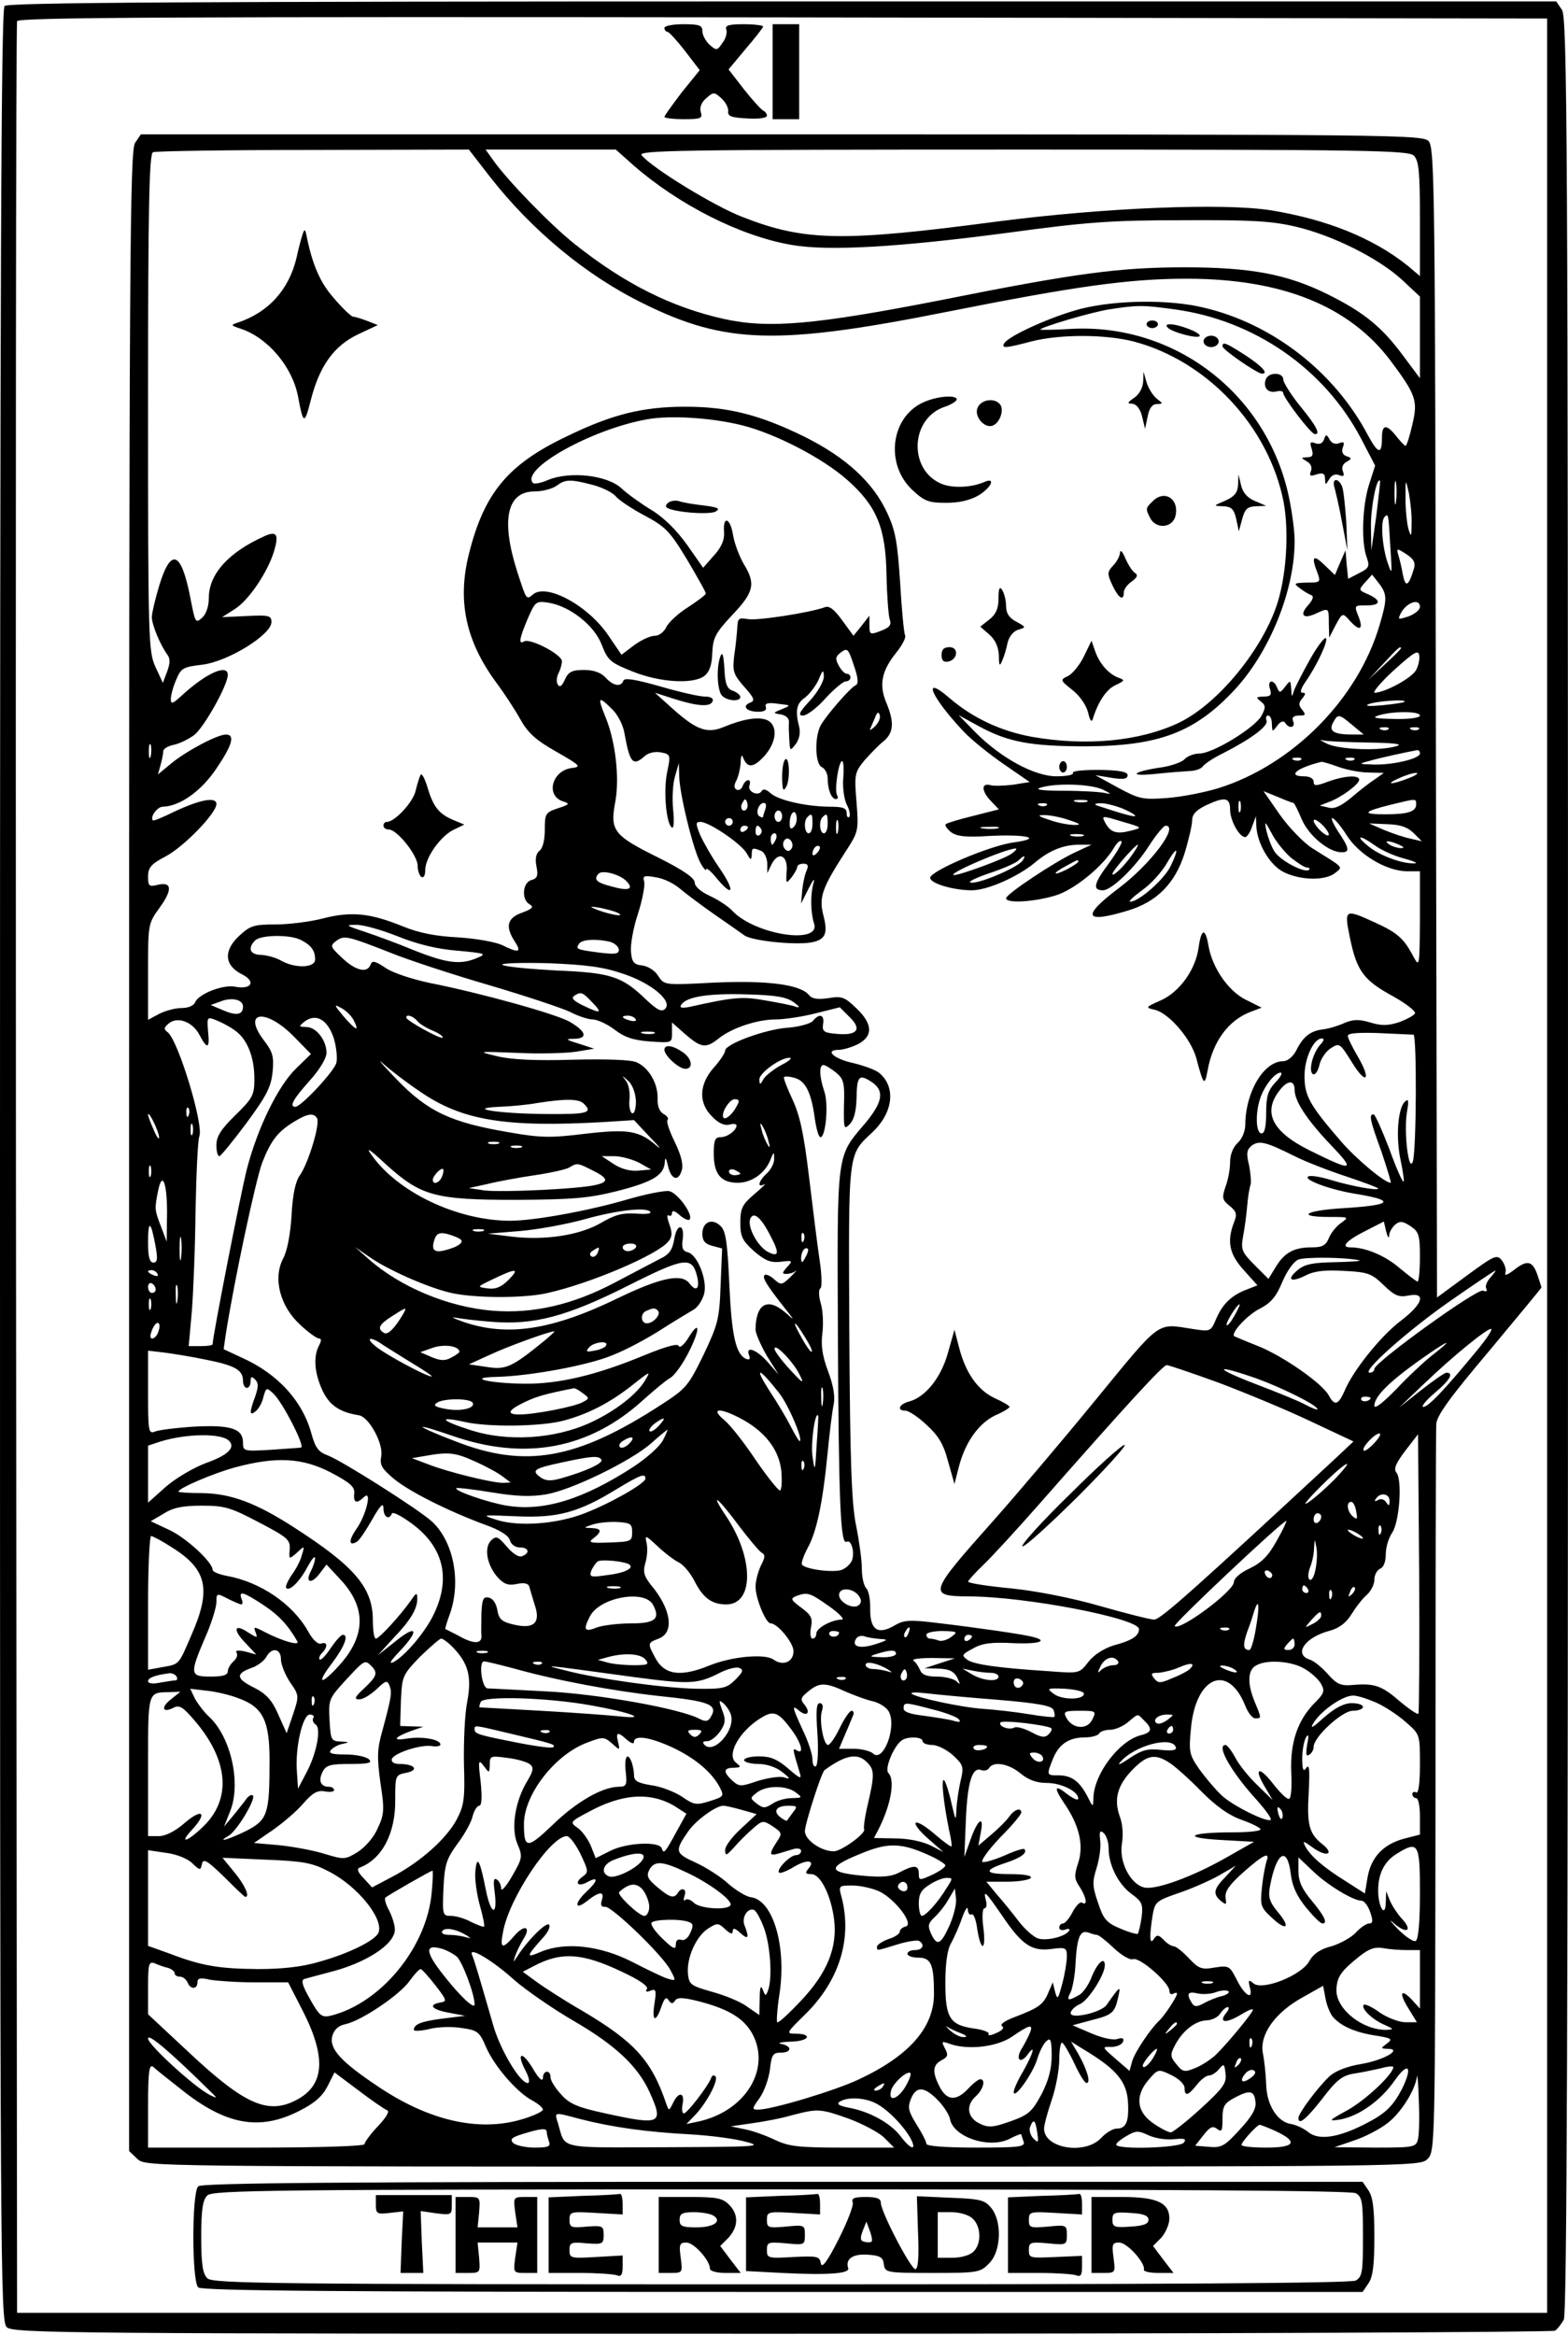 <?xml version="1.0" encoding="UTF-8" standalone="yes"?>
<svg version="1.0" xmlns="http://www.w3.org/2000/svg" width="412.22" height="613.59" viewBox="0 0 413 614" preserveAspectRatio="xMidYMid meet">
  <g transform="translate(0,614) scale(0.1,-0.1)" fill="#000000" stroke="none">
    <path d="M12 6128 c-9 -9 -12 -701 -12 -3053 0 -2934 1 -3042 18 -3058 17 -16
173 -17 2043 -17 1113 0 2029 4 2035 8 6 4 16 17 23 29 8 16 11 785 11 3040 0
2716 -2 3021 -16 3041 l-15 22 -2038 0 c-1571 0 -2040 -3 -2049 -12z m4063
-3053 l0 -3020 -2015 0 -2015 0 -3 3010 c-1 1656 0 3016 3 3023 3 10 412 12
2017 10 l2013 -3 0 -3020z"/>
    <path d="M1750 6070 c0 -5 4 -10 8 -10 4 0 25 -23 46 -50 l39 -51 -47 -58
c-25 -33 -46 -62 -46 -65 0 -3 23 -6 51 -6 44 0 50 2 45 18 -4 12 1 26 14 37
19 17 21 17 40 0 11 -10 19 -25 18 -34 -2 -13 8 -17 50 -19 29 -2 52 1 52 7 0
5 -4 11 -9 13 -5 2 -28 27 -51 56 l-41 53 45 54 c25 29 46 56 46 59 0 3 -23 6
-51 6 -39 0 -50 -3 -46 -14 3 -7 -1 -24 -10 -35 -14 -21 -16 -21 -34 -5 -10 9
-19 25 -19 36 0 15 -8 18 -50 18 -27 0 -50 -4 -50 -10z"/>
    <path d="M2035 5955 l0 -125 35 0 35 0 0 125 0 125 -35 0 -35 0 0 -125z"/>
    <path d="M356 5768 c-14 -20 -16 -289 -16 -2655 l0 -2632 22 -21 c22 -20 25
-20 1700 -20 1665 0 1678 0 1698 20 20 20 20 34 21 963 0 518 1 956 2 972 2
23 36 70 140 193 75 90 137 165 137 166 0 2 -5 17 -11 35 -13 36 -27 39 -63
10 -15 -11 -24 -15 -21 -7 3 8 -1 22 -8 32 -14 18 -18 17 -93 -38 l-79 -58 -3
1513 c-2 1390 -3 1514 -19 1531 -15 17 -83 18 -1704 18 l-1688 0 -15 -22z
m934 -89 c110 -141 253 -260 404 -334 216 -107 354 -111 801 -22 337 67 479
87 630 87 251 0 428 -71 537 -215 68 -91 73 -106 58 -169 -7 -31 -15 -56 -18
-56 -2 0 -13 11 -24 25 -26 33 -38 32 -38 -3 0 -46 -10 -44 -37 6 -88 167
-252 294 -433 336 -91 22 -230 20 -322 -3 -75 -19 -191 -71 -203 -91 -8 -14 4
-13 72 5 74 19 193 19 268 0 195 -51 357 -224 396 -423 15 -81 7 -201 -20
-277 -43 -121 -158 -258 -258 -305 -103 -48 -242 -61 -385 -36 -82 15 -155 49
-217 102 -75 65 -49 3 38 -89 20 -21 67 -59 105 -85 l68 -47 -43 -7 c-24 -3
-52 -4 -61 -1 -24 6 -23 -16 2 -42 l21 -22 -67 -17 c-37 -9 -70 -19 -73 -22
-3 -3 3 -12 14 -21 15 -11 39 -14 100 -10 99 5 145 -6 65 -17 -62 -8 -219 -75
-220 -93 0 -15 61 -33 110 -33 41 0 122 36 166 73 38 32 75 47 117 47 l32 0
-43 -20 c-54 -25 -182 -110 -182 -121 0 -14 72 -10 129 7 51 15 129 79 157
129 7 11 14 17 18 14 3 -3 -12 -29 -34 -59 -39 -52 -43 -70 -15 -70 23 0 86
61 122 118 18 28 38 52 43 52 37 0 -40 -102 -124 -165 -98 -74 -90 -93 23 -59
78 23 126 72 151 151 11 36 20 75 20 87 0 16 11 27 35 39 51 24 65 22 65 -11
0 -28 24 -72 40 -72 4 0 13 12 18 28 l10 27 1 -25 c2 -48 37 -106 74 -123 44
-21 107 -22 133 -2 22 18 26 12 -60 66 -22 14 -61 54 -85 88 l-43 62 37 -15
c21 -9 39 -16 42 -16 2 0 12 -20 22 -44 19 -43 71 -86 105 -86 22 0 20 11 -9
54 -13 20 -20 36 -16 36 5 0 22 -20 38 -45 32 -51 105 -95 160 -95 l33 0 0
-127 c-1 -123 -1 -127 -17 -98 -25 48 -42 63 -101 90 -81 37 -82 36 -66 -42
18 -86 36 -110 113 -152 34 -19 60 -39 58 -45 -2 -5 -20 -15 -41 -23 -31 -10
-47 -10 -77 -1 -30 9 -45 8 -67 -1 -15 -7 -40 -15 -56 -17 -34 -4 -53 -18 -72
-56 -8 -16 -23 -28 -34 -28 -51 0 -99 -80 -100 -166 0 -18 -8 -38 -20 -49 -12
-11 -20 -31 -20 -50 0 -18 -5 -47 -12 -65 -10 -30 -9 -35 11 -51 18 -15 20
-22 11 -44 -19 -50 -12 -83 26 -125 l36 -40 -28 -11 c-40 -15 -64 -38 -81 -78
-14 -33 -15 -33 -61 -26 -97 15 -81 27 -259 -190 -90 -110 -210 -251 -266
-314 -171 -192 -174 -199 -66 -200 150 0 449 -58 449 -86 0 -18 -18 -30 -67
-43 -25 -8 -51 -24 -66 -43 -24 -31 -24 -31 -103 -25 -139 9 -198 18 -216 30
-16 12 -15 14 15 30 24 14 50 17 105 14 70 -3 96 6 50 17 -29 7 -139 23 -248
36 -73 9 -89 8 -113 -6 -44 -26 -65 -13 -65 41 1 25 -4 50 -10 56 -7 7 -12 30
-12 53 0 22 -7 72 -15 112 -12 57 -16 167 -18 510 -2 483 -5 464 62 527 54 52
61 118 17 155 -9 8 -40 19 -68 26 -52 11 -78 35 -38 35 11 0 34 7 50 15 40 21
39 53 -4 94 -31 30 -39 33 -74 27 -28 -4 -43 -2 -51 8 -23 28 -109 39 -248 33
-133 -7 -133 -7 -149 17 -8 14 -27 26 -42 28 -22 2 -28 9 -30 36 -2 18 6 63
18 99 12 37 19 75 17 85 -5 16 -1 18 31 12 21 -3 48 -17 62 -29 14 -12 54 -42
88 -66 35 -24 72 -50 83 -58 22 -15 144 -27 182 -17 32 8 38 24 25 73 -11 45
-2 70 58 163 35 54 36 56 30 132 -6 73 -5 78 21 110 16 18 38 41 51 51 26 22
28 50 6 102 -19 46 -12 83 27 131 16 20 26 40 23 45 -3 5 -9 67 -13 137 -7
107 -12 138 -34 185 -37 81 -109 147 -220 202 -117 57 -199 78 -312 78 -112 0
-193 -20 -312 -78 -156 -74 -218 -150 -258 -310 -31 -124 -8 -229 72 -338 21
-28 49 -71 63 -96 20 -36 40 -55 95 -86 63 -36 67 -40 42 -43 -53 -6 -71 -73
-24 -88 19 -6 17 -8 -13 -18 -33 -11 -35 -14 -35 -56 0 -27 -5 -49 -14 -56 -9
-7 -12 -21 -8 -41 5 -25 2 -32 -13 -36 -24 -6 -27 -52 -5 -64 12 -7 7 -12 -20
-22 -39 -14 -45 -36 -19 -76 19 -29 10 -31 -34 -9 -18 8 -68 17 -115 20 -58 3
-102 11 -146 29 -86 35 -135 40 -210 21 -34 -9 -91 -16 -126 -16 -56 0 -66 -3
-95 -30 -42 -39 -39 -78 7 -101 38 -19 26 -41 -17 -33 -31 7 -98 -19 -106 -41
-4 -9 -18 -15 -36 -15 -16 0 -42 -7 -58 -15 l-30 -16 0 127 c0 125 0 126 31
169 34 47 32 69 -7 59 -21 -5 -24 -3 -24 22 0 24 8 33 46 53 49 26 134 114
134 138 0 20 -43 12 -113 -21 -28 -14 -53 -24 -54 -22 -9 8 11 36 26 36 44 1
100 40 140 99 43 63 51 91 26 91 -23 0 -107 -45 -145 -77 l-34 -28 7 25 c4 14
7 30 7 36 0 6 12 14 28 17 15 3 39 15 54 26 26 21 88 131 88 158 0 30 -57 5
-122 -55 -23 -21 -28 -23 -28 -9 0 10 6 33 14 51 13 31 18 34 70 40 68 9 181
79 181 112 0 17 -6 19 -65 16 l-65 -3 33 21 c37 23 87 97 104 153 13 44 7 54
-26 39 -95 -43 -146 -100 -146 -163 0 -22 -7 -42 -18 -52 -17 -15 -18 -12 -30
50 -24 125 -51 137 -82 37 -11 -36 -20 -75 -20 -85 0 -20 22 -73 41 -99 8 -11
7 -23 -1 -45 l-11 -29 -20 43 c-18 41 -19 71 -19 696 0 513 3 654 13 658 6 3
197 6 422 6 l410 1 55 -71z m378 30 c119 -104 282 -187 417 -210 97 -17 282
-6 570 32 206 28 271 33 460 33 180 1 234 -2 298 -17 98 -23 218 -83 280 -140
l47 -44 0 -108 0 -107 -44 59 c-57 77 -104 115 -201 163 -106 52 -201 70 -374
70 -172 0 -286 -15 -646 -87 -328 -64 -450 -75 -568 -49 -139 31 -262 93 -393
197 -62 49 -177 167 -215 221 l-20 28 171 0 172 0 46 -41z m2056 25 c13 -13
16 -42 16 -166 l0 -151 -32 27 c-91 73 -213 122 -360 146 -125 20 -439 7 -718
-29 -409 -54 -509 -53 -673 11 -74 28 -239 129 -267 163 -11 13 90 15 1003 15
910 0 1017 -2 1031 -16z m-628 -405 c209 -29 393 -157 489 -340 l37 -71 -16
-50 c-18 -56 -21 -153 -6 -192 8 -23 6 -28 -20 -41 l-29 -15 -4 38 -3 37 -14
-32 -14 -33 -28 27 c-29 28 -35 22 -18 -21 9 -25 8 -26 -28 -26 -34 -1 -36 -2
-18 -15 10 -8 24 -16 30 -18 7 -3 4 -12 -8 -26 -24 -26 -14 -38 19 -23 35 16
35 17 35 -25 l1 -38 17 33 c18 33 18 33 37 12 25 -28 36 -25 25 6 -14 35 -14
34 20 34 37 0 39 13 4 29 -26 11 -26 12 -8 32 l18 20 18 -23 c22 -29 22 -41 2
-109 -57 -195 -228 -368 -424 -430 -36 -11 -96 -23 -135 -26 -65 -5 -74 -3
-130 27 l-60 33 43 -7 c31 -5 42 -3 42 7 0 9 -21 13 -75 14 -42 0 -72 -3 -69
-8 3 -5 -17 -9 -43 -9 -59 0 -148 49 -215 117 l-43 44 55 -30 c76 -41 135 -52
281 -52 193 1 287 37 392 150 92 100 157 261 157 391 0 25 -7 77 -15 115 -57
270 -298 457 -572 443 -46 -3 -83 -3 -83 -2 0 6 131 45 180 53 77 12 89 12
176 0z m-1141 -305 c88 -22 213 -87 277 -144 78 -69 101 -127 103 -250 1 -52
5 -104 8 -115 6 -16 1 -23 -23 -32 -28 -11 -30 -10 -30 14 l0 26 -21 -27 -21
-26 -30 41 c-21 29 -34 39 -46 34 -38 -14 -178 -36 -203 -31 -23 4 -26 2 -27
-22 -1 -15 -4 -48 -8 -73 -5 -42 -3 -50 26 -83 27 -30 29 -37 16 -42 -23 -9
-10 -24 21 -24 16 0 23 4 20 13 -3 9 5 12 32 8 35 -4 35 -4 11 -14 -25 -10
-25 -11 -3 -14 14 -3 22 -11 21 -21 -1 -9 0 -30 1 -47 2 -29 2 -29 17 -10 9
12 13 30 9 45 -11 43 -7 62 15 77 12 9 28 30 36 47 11 27 13 28 14 9 0 -13
-16 -41 -36 -63 -29 -31 -33 -40 -19 -40 10 0 37 20 59 45 23 25 47 45 54 45
7 0 12 5 12 10 0 6 -4 10 -10 10 -5 0 -15 10 -21 22 -10 18 -8 24 7 35 16 12
19 8 33 -35 11 -31 13 -49 5 -52 -15 -7 -79 -81 -93 -107 -16 -32 -14 -102 4
-109 8 -4 15 -17 15 -29 0 -30 10 -55 22 -55 5 0 6 5 3 10 -8 13 4 90 13 90 4
0 5 -21 3 -46 -2 -26 3 -57 10 -70 7 -13 9 -27 6 -31 -4 -3 -7 1 -7 10 0 14
-10 17 -47 17 -62 1 -133 17 -154 36 -11 10 -19 12 -23 5 -9 -15 -38 -1 -32
15 3 8 1 14 -3 14 -5 0 -12 -7 -15 -16 -3 -8 -10 -12 -16 -9 -7 4 -7 12 0 25
5 10 10 31 11 47 0 16 3 22 6 13 11 -29 27 -28 55 2 35 38 38 85 6 97 -23 8
-61 2 -114 -20 -42 -17 -70 -6 -129 46 l-50 45 50 -16 c63 -20 97 -22 102 -6
3 7 -5 12 -21 12 -14 0 -67 12 -118 27 -64 18 -93 23 -96 15 -6 -18 -27 -14
-47 8 -12 13 -31 20 -57 20 -31 0 -41 -5 -50 -25 -8 -18 -14 -22 -19 -13 -4 6
-3 20 2 29 5 10 9 24 9 32 0 18 -85 62 -100 52 -15 -9 -12 8 10 60 20 46 22
47 55 42 56 -9 121 -60 140 -111 16 -41 23 -47 81 -70 72 -29 159 -34 189 -12
13 10 20 28 21 60 2 41 8 53 53 101 57 60 62 82 30 134 -11 19 -24 52 -28 75
-7 46 -27 54 -24 10 2 -20 -6 -40 -26 -62 l-29 -33 -42 60 c-28 39 -61 72 -94
92 -28 17 -64 43 -79 57 -37 35 -136 46 -194 22 -18 -8 -35 -11 -39 -8 -35 36
154 142 301 168 61 11 170 4 250 -16z m1722 -201 c-2 -16 -4 -5 -4 22 0 28 2
40 4 28 2 -13 2 -35 0 -50z m-2115 44 c26 -7 53 -21 60 -30 7 -9 41 -32 75
-50 56 -30 67 -41 113 -117 27 -46 50 -86 49 -89 0 -3 -21 -19 -47 -36 -26
-16 -51 -40 -57 -52 -6 -13 -19 -23 -30 -23 -12 0 -36 -11 -55 -25 l-33 -25
-34 50 c-53 79 -163 139 -199 109 -18 -15 -17 -16 -42 61 -43 135 -27 210 46
210 21 0 47 7 58 15 23 17 35 18 96 2z m2063 -82 l-13 -90 -1 61 c-1 50 15
133 24 122 1 -2 -4 -43 -10 -93z m93 -20 c0 -34 -1 -37 -8 -15 -4 14 -8 50 -8
80 0 55 0 55 9 15 4 -22 8 -58 7 -80z m-56 -60 c5 -76 5 -78 -8 -40 -14 44
-18 108 -7 118 10 10 10 9 15 -78z m62 -59 c-14 -46 -22 -50 -29 -15 -3 19 -9
42 -12 52 -5 18 -4 18 21 2 20 -13 25 -23 20 -39z m16 -100 c0 -8 -14 -19 -30
-25 -28 -9 -29 -9 -20 9 15 28 50 40 50 16z m-50 -109 c0 -2 -19 -21 -42 -42
l-43 -40 40 43 c36 39 45 47 45 39z m40 -57 c-11 -21 -81 -59 -109 -60 -7 0
15 27 50 59 52 47 65 55 67 40 2 -10 -2 -28 -8 -39z m-2116 -105 c14 -14 28
-42 31 -63 14 -77 22 -87 54 -58 9 8 27 12 42 9 25 -5 26 -6 16 -53 -10 -51
-2 -136 13 -145 5 -3 6 18 3 47 -3 29 -1 69 5 88 l10 35 1 -35 c1 -47 37 -194
56 -228 8 -15 15 -22 15 -17 0 6 14 -6 29 -25 44 -52 47 -31 5 30 -20 29 -42
68 -50 86 -12 30 -12 34 1 34 23 0 108 -58 122 -83 10 -18 12 -19 13 -4 0 19
2 20 24 11 9 -3 16 -18 17 -33 l0 -26 11 23 c18 36 44 24 40 -18 -2 -33 -2
-34 13 -16 8 11 15 23 15 28 0 4 7 8 16 8 12 0 14 -5 9 -17 -5 -10 -10 -34
-12 -53 l-3 -35 20 40 c11 22 17 29 13 15 -9 -31 -8 -78 1 -107 20 -58 -159
-30 -217 35 -10 10 -35 27 -57 37 -24 11 -40 25 -40 35 0 12 -30 33 -96 66
-119 59 -128 71 -113 149 11 63 0 159 -27 223 -21 52 -18 55 20 17z m2085 21
c-2 -2 -29 -6 -59 -9 -34 -3 -47 -2 -35 3 19 8 103 14 94 6z m-1394 -64 c-10
-10 -16 -12 -13 -7 3 6 8 19 13 30 5 14 9 16 12 7 3 -8 -3 -21 -12 -30z m1435
28 c0 -6 -29 -10 -67 -9 -50 1 -61 3 -43 9 36 12 110 12 110 0z m-178 -25 l30
-25 -30 0 c-49 0 -63 9 -51 31 13 24 15 24 51 -6z m95 -11 c-3 -3 -12 -4 -19
-1 -8 3 -5 6 6 6 11 1 17 -2 13 -5z m80 0 c-3 -3 -12 -4 -19 -1 -8 3 -5 6 6 6
11 1 17 -2 13 -5z m-134 -35 c67 -1 93 -4 77 -9 -42 -14 -153 -10 -185 6 -16
8 -22 12 -12 9 10 -3 64 -5 120 -6z m-3206 -36 c-3 -10 -5 -4 -5 12 0 17 2 24
5 18 2 -7 2 -21 0 -30z m3343 7 c0 -13 -68 -30 -120 -29 -42 1 -43 2 -15 9 26
8 105 25 128 29 4 0 7 -3 7 -9z m-313 -16 c-3 -3 -12 -4 -19 -1 -8 3 -5 6 6 6
11 1 17 -2 13 -5z m140 0 c-3 -3 -12 -4 -19 -1 -8 3 -5 6 6 6 11 1 17 -2 13
-5z m-42 -19 c22 -8 58 -15 80 -15 l40 -1 -24 -17 c-14 -9 -42 -31 -63 -49
-27 -22 -44 -30 -60 -25 l-22 5 23 9 c32 11 81 47 81 59 0 13 -38 11 -82 -5
-32 -12 -38 -12 -38 0 0 8 -10 14 -25 14 -46 0 -20 22 45 38 3 1 23 -5 45 -13z
m185 -30 c-46 -18 -64 -17 -25 0 17 8 37 14 45 14 8 0 -1 -7 -20 -14z m-805
-30 c22 -11 24 -13 6 -9 -13 3 -62 6 -110 6 -56 0 -77 3 -61 8 41 13 133 10
165 -5z m-939 -52 c-10 -10 -19 5 -10 18 6 11 8 11 12 0 2 -7 1 -15 -2 -18z
m897 20 c-7 -2 -21 -2 -30 0 -10 3 -4 5 12 5 17 0 24 -2 18 -5z m404 -25 c-3
-7 -5 -2 -5 12 0 14 2 19 5 13 2 -7 2 -19 0 -25z m463 18 c0 -19 -22 -26 -82
-26 -62 0 -58 7 14 25 70 17 68 17 68 1z m-1714 -12 c-3 -9 -6 -18 -6 -20 0
-3 -4 -3 -10 1 -11 7 -2 35 12 35 6 0 7 -7 4 -16z m741 10 c-3 -3 -12 -4 -19
-1 -8 3 -5 6 6 6 11 1 17 -2 13 -5z m198 -8 c19 -8 35 -17 35 -20 0 -4 -31 4
-100 27 -9 3 -6 6 8 6 12 1 38 -6 57 -13z m-895 -21 c0 -8 -4 -15 -10 -15 -5
0 -10 7 -10 15 0 8 5 15 10 15 6 0 10 -7 10 -15z m31 -28 c-8 -8 -11 -5 -11 9
0 27 14 41 18 19 2 -9 -1 -22 -7 -28z m49 8 c0 -14 -4 -25 -10 -25 -11 0 -14
33 -3 43 11 11 13 8 13 -18z m40 0 c0 -14 -4 -25 -10 -25 -11 0 -14 33 -3 43
11 11 13 8 13 -18z m635 10 c31 -10 34 -13 15 -13 -14 0 -43 5 -65 13 -31 10
-34 13 -15 13 14 0 43 -5 65 -13z m164 -28 c-38 -10 -54 -5 -68 21 -10 19 -9
19 44 3 55 -16 55 -16 24 -24z m-1049 23 c0 -5 -4 -10 -10 -10 -5 0 -10 5 -10
10 0 6 5 10 10 10 6 0 10 -4 10 -10z m277 -27 c-3 -10 -5 -4 -5 12 0 17 2 24
5 18 2 -7 2 -21 0 -30z m1293 -6 c0 -6 -9 -2 -20 8 -11 10 -20 23 -20 28 0 6
9 2 20 -8 11 -10 20 -23 20 -28z m-100 -61 c18 -14 36 -26 42 -26 6 0 9 -3 6
-6 -11 -10 -76 24 -91 48 -8 12 -17 37 -21 53 -6 29 -5 29 14 -6 10 -20 33
-48 50 -63z m324 64 l21 -21 -30 7 c-16 3 -48 14 -70 23 l-39 17 48 -2 c35 -1
54 -8 70 -24z m-1754 16 c0 -3 -4 -8 -10 -11 -5 -3 -10 -1 -10 4 0 6 5 11 10
11 6 0 10 -2 10 -4z m35 -5 c3 -5 1 -12 -5 -16 -5 -3 -10 1 -10 9 0 18 6 21
15 7z m623 2 c-10 -2 -28 -2 -40 0 -13 2 -5 4 17 4 22 1 32 -1 23 -4z m-584
-28 c-4 -8 -8 -15 -10 -15 -2 0 -4 7 -4 15 0 8 4 15 10 15 5 0 7 -7 4 -15z
m809 8 c-7 -2 -21 -2 -30 0 -10 3 -4 5 12 5 17 0 24 -2 18 -5z m-768 -33 c-5
-8 -11 -8 -17 -2 -6 6 -7 16 -3 22 5 8 11 8 17 2 6 -6 7 -16 3 -22z m1535 9
c16 -12 50 -28 77 -35 26 -7 40 -13 29 -13 -33 -2 -93 21 -122 45 -36 29 -23
31 16 3z m65 1 c13 -6 15 -9 5 -9 -8 0 -22 4 -30 9 -18 12 -2 12 25 0z m-1533
-22 c-7 -7 -12 -8 -12 -2 0 14 12 26 19 19 2 -3 -1 -11 -7 -17z m829 -6 c-21
-30 -51 -58 -51 -49 0 8 60 77 67 77 2 0 -5 -13 -16 -28z m-317 4 c-20 -14
-135 -56 -151 -56 -22 2 134 69 162 70 5 0 0 -6 -11 -14z m420 -31 c-16 -35
-84 -95 -107 -95 -6 0 8 13 31 30 23 16 51 47 64 69 28 49 36 46 12 -4z m-390
14 c-10 -17 -106 -59 -134 -59 -15 0 3 10 43 24 37 12 73 28 79 34 15 15 21
15 12 1z m146 -4 c0 -2 -13 -11 -30 -20 -38 -19 -40 -11 -2 9 31 17 32 18 32
11z m-1191 -50 c22 -22 8 -28 -38 -15 -40 10 -49 19 -34 34 10 10 55 -2 72
-19z m-19 -86 c18 -11 -34 -1 -65 13 -13 5 -9 6 15 2 19 -4 42 -10 50 -15z
m-583 -60 c52 -21 105 -34 158 -38 74 -7 78 -8 52 -19 -44 -19 -80 -14 -164
19 -43 18 -103 40 -133 50 -49 16 -51 18 -23 18 18 1 67 -13 110 -30z m-254
-10 c27 -14 37 -28 37 -51 0 -23 -53 -24 -90 -3 -14 8 -37 14 -52 15 -29 0
-37 17 -16 38 15 15 93 16 121 1z m237 -34 c47 -19 163 -57 259 -85 95 -28
191 -60 212 -70 21 -11 48 -20 60 -20 12 0 38 -12 58 -27 26 -20 50 -28 93
-31 58 -4 58 -4 58 23 l0 27 35 -31 c42 -36 54 -38 88 -11 35 28 102 50 150
50 22 0 70 7 105 16 l64 16 26 -26 c33 -32 20 -49 -34 -44 -34 3 -39 6 -36 26
4 25 -10 29 -27 8 -6 -7 -37 -16 -69 -18 -59 -5 -162 -43 -162 -60 0 -6 -13
-26 -30 -45 -39 -44 -41 -93 -4 -129 16 -17 32 -24 45 -21 10 3 19 2 19 -2 0
-13 -24 -31 -42 -31 -15 0 -18 -8 -18 -44 0 -53 19 -76 63 -76 37 0 72 25 86
60 9 22 10 23 10 4 1 -11 -8 -29 -19 -39 -22 -20 -27 -40 -7 -29 6 3 -5 -8
-25 -25 -33 -28 -38 -38 -38 -76 0 -37 5 -47 36 -75 29 -25 44 -31 70 -28 32
4 33 3 17 -14 -13 -15 -14 -18 -2 -18 8 0 19 3 25 8 5 4 -1 -3 -14 -16 -23
-22 -25 -22 -43 -6 -11 10 -22 14 -25 11 -7 -6 4 -25 53 -87 27 -34 27 -34 2
-12 -47 41 -78 24 -79 -44 0 -11 14 -42 30 -70 l31 -49 -29 33 c-29 33 -59 44
-49 18 4 -10 1 -13 -7 -10 -28 11 -39 62 -45 196 -5 109 -9 141 -23 154 -22
22 -48 11 -48 -20 0 -19 7 -27 26 -32 l26 -7 -4 -96 c-3 -89 -7 -104 -45 -184
-40 -82 -46 -89 -111 -131 -223 -145 -359 -169 -544 -96 -48 18 -86 35 -85 37
2 2 37 -9 78 -23 192 -67 362 -35 504 95 28 25 59 51 70 57 11 6 33 36 49 68
31 61 30 89 -2 36 -11 -17 -22 -26 -24 -20 -2 8 -32 0 -93 -25 -126 -52 -224
-75 -314 -74 -93 1 -155 16 -73 18 86 2 241 30 305 57 34 13 90 43 126 66 36
23 76 47 88 54 12 7 24 27 28 43 8 36 -18 101 -43 108 -14 3 -17 12 -14 33 6
42 -15 45 -22 2 -5 -29 -13 -41 -39 -53 -17 -9 -71 -37 -118 -62 -110 -58
-214 -82 -319 -74 -119 9 -247 63 -330 137 l-35 31 36 -25 c46 -33 151 -80
213 -95 60 -15 196 -16 259 -1 112 25 288 100 317 135 11 13 11 23 3 46 -6 16
-7 27 -2 23 5 -3 9 0 9 7 0 7 8 5 20 -6 11 -10 23 -15 26 -12 12 11 -32 72
-54 75 -12 2 -62 -8 -110 -22 -102 -30 -246 -56 -308 -56 -139 0 -297 75 -366
174 -16 22 -4 14 39 -26 92 -83 128 -93 343 -93 148 1 189 4 265 23 94 24 124
42 126 76 1 15 3 12 8 -8 8 -38 28 -45 37 -12 4 16 -3 41 -19 74 -14 28 -22
53 -19 57 4 4 -1 11 -10 16 -11 6 -17 21 -16 42 1 38 -23 80 -55 94 -14 7 -80
9 -167 7 -98 -3 -163 0 -200 9 -54 13 -54 13 52 9 58 -3 128 -1 155 3 l48 8
-40 13 c-36 11 -37 13 -12 13 36 1 31 19 -11 44 -35 21 -238 77 -370 103 -47
10 -99 27 -117 40 -27 18 -35 20 -39 8 -9 -23 -39 -16 -75 18 -32 30 -32 32
-15 45 21 15 29 13 144 -32z m578 29 c12 -4 22 -13 22 -21 0 -11 -11 -12 -52
-7 -60 8 -62 9 -53 23 7 12 47 14 83 5z m34 -84 c75 -25 130 -72 110 -92 -9
-9 -20 -4 -50 24 -64 62 -93 71 -239 77 -72 4 -135 10 -140 15 -4 4 50 6 122
4 100 -4 145 -10 197 -28z m-82 -75 c28 -29 23 -31 -25 -8 -24 12 -31 19 -23
25 19 12 22 10 48 -17z m531 0 c15 -11 17 -15 6 -12 -9 4 -46 11 -81 17 -61
11 -83 9 -200 -17 -20 -4 -27 -2 -22 5 13 22 72 31 172 28 78 -2 106 -7 125
-21z m-1451 -11 c0 -22 -17 -25 -52 -10 l-33 14 25 9 c29 12 60 6 60 -13z
m291 -35 c17 -33 7 -29 -26 9 -25 30 -26 33 -8 23 13 -6 28 -21 34 -32z m-315
-26 c34 -22 54 -70 54 -129 0 -43 -4 -51 -50 -96 -38 -37 -50 -56 -50 -79 0
-16 3 -29 8 -29 4 1 36 40 71 87 53 72 65 95 69 135 4 41 0 53 -23 83 -59 78
6 85 80 9 l44 -45 -39 -38 c-47 -45 -102 -157 -130 -266 -16 -63 -90 -440 -90
-460 0 -3 -14 -5 -31 -5 l-32 0 8 88 c4 48 9 168 10 267 2 99 6 188 10 197 12
30 -55 251 -83 274 -11 8 -11 12 2 23 23 20 63 5 81 -29 21 -40 28 -38 23 9
-3 37 -2 38 19 30 13 -5 35 -16 49 -26z m263 -22 c7 -23 10 -52 7 -65 -5 -22
-93 -116 -108 -116 -17 0 -6 20 37 68 27 30 45 60 45 74 0 33 -27 68 -53 68
-21 1 -21 1 -4 15 30 22 60 4 76 -44z m220 45 c6 -8 25 -19 42 -26 16 -7 27
-15 25 -18 -5 -5 -96 45 -96 53 0 10 18 4 29 -9z m575 5 c4 -5 -3 -7 -14 -4
-23 6 -26 13 -6 13 8 0 17 -4 20 -9z m49 -38 c-7 -2 -21 -2 -30 0 -10 3 -4 5
12 5 17 0 24 -2 18 -5z m2000 -3 c9 0 8 -309 -2 -335 -11 -29 -24 82 -15 132
5 30 4 36 -6 26 -18 -17 -24 -93 -11 -153 6 -29 10 -55 8 -57 -3 -2 -20 37
-38 87 -19 49 -37 90 -41 90 -13 0 -10 -14 21 -99 15 -45 26 -81 24 -81 -16 0
-90 62 -130 108 -84 97 -97 121 -97 173 0 47 24 99 46 99 7 0 5 -7 -5 -17 -20
-23 -31 -69 -19 -77 6 -3 13 7 17 23 3 16 17 37 30 45 23 15 24 14 56 -37 38
-62 52 -47 15 16 -14 24 -26 48 -26 54 0 7 29 9 83 7 45 -2 85 -4 90 -4z
m-2618 -149 c111 -77 225 -96 487 -81 l78 5 42 -45 c24 -24 32 -35 18 -23 -47
41 -76 45 -189 32 -90 -11 -116 -11 -201 4 -153 26 -213 54 -296 140 -38 39
-53 58 -34 40 19 -17 62 -50 95 -72z m953 69 c-20 -11 -42 -28 -47 -37 -9 -16
-10 -16 -11 -1 0 17 56 58 80 57 8 0 -2 -9 -22 -19z m143 -19 c21 -17 24 -27
22 -86 -1 -63 0 -66 15 -51 11 11 17 34 18 66 1 61 6 67 39 46 35 -23 31 -52
-15 -108 -78 -92 -75 -69 -73 -563 2 -439 7 -550 23 -540 12 7 22 -28 14 -49
-4 -10 -16 -21 -27 -25 -21 -8 -93 1 -104 13 -4 3 3 23 14 44 24 43 40 118 53
252 5 52 12 109 16 127 4 21 -1 50 -15 87 -15 40 -19 68 -15 99 3 23 2 59 -4
79 -6 20 -6 38 -1 40 4 2 4 34 -2 73 -6 39 -18 138 -28 220 -14 116 -24 162
-44 205 -14 30 -24 56 -22 58 2 3 15 2 28 -2 28 -7 44 -38 53 -106 4 -27 10
-50 15 -50 14 0 22 88 10 121 -13 39 -14 69 -2 69 5 0 19 -9 32 -19z m1158
-27 c-19 -21 -24 -36 -24 -80 0 -36 -4 -54 -12 -54 -16 0 -17 58 -2 97 12 32
38 63 52 63 6 0 0 -12 -14 -26z m-1684 -49 c0 -20 -4 -34 -10 -32 -5 2 -9 18
-7 36 2 18 -2 40 -9 49 -12 16 -12 16 6 0 11 -10 19 -32 20 -53z m1735 29 c0
-29 33 -79 94 -143 68 -71 61 -73 -56 -15 -98 49 -123 100 -77 158 21 27 39
27 39 0z m-1872 -36 c24 -24 10 -28 -100 -27 -125 1 -214 15 -123 19 28 1 73
5 100 10 77 12 110 11 123 -2z m402 -7 c-10 -20 -29 -36 -34 -30 -9 10 15 49
29 49 12 0 14 -4 5 -19z m-1443 -23 c-3 -8 -6 -5 -6 6 -1 11 2 17 5 13 3 -3 4
-12 1 -19z m-78 -58 c0 -8 -6 0 -14 19 -8 18 -15 36 -15 40 1 13 29 -45 29
-59z m416 50 c9 -14 -23 -119 -45 -150 -12 -17 -19 -50 -22 -105 -3 -49 -11
-93 -22 -114 -28 -53 -8 -127 45 -175 21 -20 44 -36 49 -36 7 0 7 -6 0 -19
-15 -29 -12 -71 9 -117 18 -39 45 -58 96 -66 27 -4 66 -76 59 -109 -4 -22 2
-32 33 -58 41 -34 143 -85 240 -121 40 -14 63 -29 66 -41 3 -11 14 -19 26 -19
24 0 28 -15 6 -23 -8 -4 -25 7 -40 25 -24 28 -28 29 -42 16 -19 -20 -10 -66
19 -98 16 -17 28 -21 50 -16 19 4 30 1 32 -7 2 -6 8 -28 14 -47 17 -48 -1 -66
-55 -53 -31 7 -39 14 -43 38 -3 18 -12 31 -23 33 -14 3 -17 -4 -19 -40 0 -24
-1 -51 0 -60 2 -23 -21 -23 -61 0 -18 9 -33 17 -34 17 -1 1 4 19 12 40 30 85
10 190 -47 243 -35 32 -237 160 -274 174 -25 9 -33 20 -43 55 -23 88 -90 161
-185 203 l-47 22 6 41 c22 140 79 407 96 451 23 58 41 81 84 107 34 21 51 24
60 9z m-328 -42 c-3 -7 -5 -2 -5 12 0 14 2 19 5 13 2 -7 2 -19 0 -25z m1517
-18 c5 -17 4 -20 -2 -10 -5 8 -13 26 -16 40 -5 17 -4 20 2 10 5 -8 13 -26 16
-40z m-711 -7 c-7 -2 -19 -2 -25 0 -7 3 -2 5 12 5 14 0 19 -2 13 -5z m2097
-33 c30 -15 92 -39 138 -54 45 -15 82 -29 82 -31 0 -7 -74 7 -123 22 -26 8
-53 13 -60 10 -19 -7 54 -35 123 -46 109 -18 97 -30 -34 -38 -99 -6 -124 -23
-33 -23 50 0 51 0 29 -16 -13 -9 -27 -27 -32 -40 -8 -19 -17 -24 -45 -24 -47
0 -72 -14 -95 -52 l-19 -31 -36 36 c-34 34 -37 41 -31 75 4 20 9 57 11 81 2
24 6 49 9 56 2 7 0 30 -4 51 -8 32 -6 41 7 52 20 14 37 10 113 -28z m-2037 23
c-7 -2 -19 -2 -25 0 -7 3 -2 5 12 5 14 0 19 -2 13 -5z m310 -40 l32 -18 -33
-3 c-21 -2 -45 4 -65 17 l-32 21 33 0 c18 0 47 -8 65 -17z m-1286 -35 c-3 -7
-5 -2 -5 12 0 14 2 19 5 13 2 -7 2 -19 0 -25z m1161 16 c43 -21 47 -31 14 -39
-39 -11 -250 -21 -297 -15 l-40 6 50 11 c28 7 83 17 124 23 41 6 81 15 90 20
21 13 23 12 59 -6z m-394 -18 c-6 -16 -24 -23 -24 -8 0 10 22 33 27 28 2 -2 1
-11 -3 -20z m786 8 c0 -2 -7 -4 -15 -4 -8 0 -15 4 -15 10 0 5 7 7 15 4 8 -4
15 -8 15 -10z m-1510 -102 l-1 -77 -15 40 c-17 44 -17 46 -8 92 11 56 24 25
24 -55z m1273 1 c3 -5 -15 -6 -39 -4 -34 2 -54 -3 -90 -24 -56 -33 -147 -47
-234 -37 l-65 8 85 7 c47 4 123 18 170 31 85 24 165 33 173 19z m318 -66 c23
-44 20 -54 -10 -38 -26 15 -53 65 -45 86 9 21 29 4 55 -48z m1628 4 c0 9 8 22
16 29 12 10 20 9 40 -4 22 -15 25 -23 25 -81 0 -36 -3 -65 -6 -65 -3 0 -24 16
-47 35 -38 33 -90 55 -130 55 -27 0 -11 18 41 44 l47 24 6 -26 c4 -15 7 -20 8
-11z m-3250 -24 c7 -37 6 -47 -5 -47 -10 0 -14 15 -14 52 0 61 7 59 19 -5z
m864 36 c-7 -2 -19 -2 -25 0 -7 3 -2 5 12 5 14 0 19 -2 13 -5z m-796 -70 c-2
-16 -4 -5 -4 22 0 28 2 40 4 28 2 -13 2 -35 0 -50z m737 47 c6 -6 -2 -13 -18
-20 -51 -19 -64 -12 -50 25 5 12 14 15 33 10 14 -4 30 -10 35 -15z m903 -2
c-3 -8 -6 -5 -6 6 -1 11 2 17 5 13 3 -3 4 -12 1 -19z m-442 -18 c-3 -5 -13
-10 -21 -10 -8 0 -14 5 -14 10 0 6 9 10 21 10 11 0 17 -4 14 -10z m-101 -15
c-4 -8 -11 -12 -16 -9 -6 4 -5 10 3 15 19 12 19 11 13 -6z m547 -12 c-8 -15
-10 -15 -11 -2 0 17 10 32 18 25 2 -3 -1 -13 -7 -23z m1459 -7 c8 -2 -19 -4
-61 -5 -60 -1 -82 -5 -100 -20 -32 -26 -20 -35 20 -15 23 12 52 15 101 12 63
-3 73 -7 104 -37 29 -28 40 -33 65 -28 49 10 39 -22 -19 -66 -53 -40 -127
-132 -149 -186 -16 -36 -26 -39 -41 -11 -17 32 -121 104 -186 130 -33 13 -61
25 -63 26 -10 8 34 56 68 73 29 15 43 32 59 71 13 30 30 53 42 58 20 7 123 6
160 -2z m-1744 -42 c8 -32 -2 -43 -20 -19 -20 27 -75 16 -189 -39 -173 -84
-291 -102 -407 -62 -25 9 -34 13 -20 11 14 -3 57 -8 95 -11 111 -9 198 14 359
95 149 75 169 78 182 25z m-1421 6 c3 -6 -1 -7 -9 -4 -18 7 -21 14 -7 14 6 0
13 -4 16 -10z m924 -16 c-19 -19 -34 -25 -55 -22 -29 4 -28 4 16 25 60 29 70
28 39 -3z m2587 7 c-10 -11 -15 -24 -11 -30 3 -7 0 -8 -9 -5 -16 6 -286 -189
-286 -206 0 -6 -6 -10 -12 -10 -25 0 100 111 212 189 63 44 117 80 119 80 2 1
-4 -8 -13 -18z m-3516 -32 c0 -5 -4 -9 -10 -9 -5 0 -10 7 -10 16 0 8 5 12 10
9 6 -3 10 -10 10 -16z m57 -31 c-2 -13 -4 -5 -4 17 -1 22 1 32 4 23 2 -10 2
-28 0 -40z m-70 -20 c-3 -7 -5 -2 -5 12 0 14 2 19 5 13 2 -7 2 -19 0 -25z
m2855 -17 c-9 -16 -18 -28 -21 -26 -4 5 27 55 34 55 2 0 -4 -13 -13 -29z
m-2191 2 c-22 -37 -40 -55 -50 -48 -18 11 -13 22 22 44 39 25 40 25 28 4z
m672 10 c9 -9 -12 -33 -29 -33 -17 0 -18 27 -1 33 18 8 23 8 30 0z m-1317 -58
c-3 -8 -10 -15 -15 -15 -7 0 -6 10 1 26 12 26 25 16 14 -11z m1704 -11 c12
-19 21 -37 18 -39 -2 -2 -14 14 -26 36 -28 49 -22 52 8 3z m1769 -37 c-85
-103 -127 -147 -140 -147 -7 0 6 16 29 36 41 34 52 54 32 54 -5 0 -35 -21 -67
-46 l-58 -46 65 62 c77 74 172 151 178 145 3 -3 -15 -29 -39 -58z m-2454 28
c-86 -70 -102 -78 -152 -70 l-48 7 55 25 c47 22 154 61 170 62 3 1 -8 -10 -25
-24z m-426 -12 c14 -9 49 -31 80 -50 30 -18 52 -33 48 -33 -14 0 -122 58 -147
79 -30 24 -15 28 19 4z m201 -18 c0 -2 -9 -9 -21 -15 -16 -9 -28 -9 -52 1
l-30 13 34 12 c30 10 69 4 69 -11z m386 16 c-3 -5 -17 -11 -31 -13 -20 -4 -23
-3 -14 8 12 15 54 20 45 5z m2179 -23 c-22 -17 -66 -58 -97 -91 -35 -36 -58
-54 -58 -44 0 24 37 61 115 117 79 56 100 65 40 18z m-1669 -53 c13 -26 10
-25 -26 14 -22 24 -40 48 -40 54 0 17 50 -35 66 -68z m-1562 39 c75 -15 96
-27 96 -55 0 -11 5 -19 10 -19 6 0 10 8 10 17 0 13 3 14 12 5 9 -9 9 -19 0
-45 -16 -43 -15 -52 2 -38 8 7 17 23 20 38 7 24 8 25 26 8 24 -22 84 -139 73
-142 -4 -1 -41 -3 -80 -6 -71 -4 -73 -4 -73 19 0 37 -32 47 -129 42 -47 -3
-94 -9 -103 -13 -17 -7 -18 2 -18 103 l0 110 43 -5 c23 -3 73 -11 111 -19z
m2665 -60 c69 -26 178 -71 241 -101 l115 -54 -50 -47 c-366 -339 -458 -422
-475 -422 -10 0 -73 16 -140 35 -72 21 -167 40 -235 47 -63 6 -115 14 -115 18
0 3 19 24 41 45 23 22 89 94 147 160 228 259 325 365 335 365 5 0 67 -21 136
-46z m-1158 -26 c26 -32 66 -128 55 -128 -2 0 -12 17 -23 38 -10 20 -36 64
-58 97 -40 63 -26 59 26 -7z m1261 36 c68 -25 158 -70 158 -80 0 -3 -15 3 -32
12 -18 10 -78 34 -133 55 -112 43 -107 53 7 13z m-1611 -1 c-20 -37 -78 -83
-145 -114 -95 -44 -221 -52 -320 -19 -75 24 -83 36 -15 21 62 -15 205 -13 264
3 63 17 118 45 175 89 53 42 54 42 41 20z m466 -65 c-2 -13 -4 -5 -4 17 -1 22
1 32 4 23 2 -10 2 -28 0 -40z m-632 28 c18 -13 18 -14 -1 -24 -23 -12 -126
-32 -166 -32 -36 0 -30 12 17 34 30 14 51 20 126 35 3 1 14 -5 24 -13z m2075
-12 c0 -8 -19 -13 -24 -6 -3 5 1 9 9 9 8 0 15 -2 15 -3z m-2365 -13 c8 -15
-33 -24 -73 -16 -26 5 -32 9 -21 16 18 12 86 12 94 0z m703 -40 c66 -34 104
-83 110 -140 2 -28 1 -51 -4 -51 -5 1 -34 37 -64 81 -30 45 -67 92 -83 105
-36 30 -13 33 41 5z m203 -71 c-4 -71 -5 -73 -11 -30 -5 34 7 120 15 107 1 -1
-1 -36 -4 -77z m-416 50 c-10 -11 -21 -17 -24 -14 -3 3 3 12 13 20 28 20 32
17 11 -6z m11 -38 c-8 -16 -43 -47 -78 -70 -131 -85 -236 -118 -333 -102 -49
8 -139 39 -133 46 2 2 44 -3 93 -11 67 -11 104 -12 145 -5 67 12 221 87 275
134 22 20 41 35 43 36 1 0 -4 -13 -12 -28z m-1143 -1 c18 -18 -2 -38 -61 -59
-32 -12 -80 -40 -106 -63 l-46 -41 0 75 0 75 33 11 c69 21 160 22 180 2z
m3017 -6 c-13 -14 -26 -23 -28 -20 -7 7 29 45 41 45 6 0 0 -11 -13 -25z m116
-713 c-3 -2 -24 12 -48 32 -48 42 -68 49 -124 44 -33 -3 -43 2 -67 29 -16 18
-37 35 -48 38 -42 14 -12 58 51 75 27 7 45 21 59 43 11 18 29 42 41 52 11 10
20 28 20 40 0 13 7 25 15 29 9 3 15 18 15 38 0 19 8 44 17 57 19 28 27 139 11
158 -8 10 -1 25 23 57 l34 44 3 -366 c1 -201 0 -367 -2 -370z m-2079 711 c-9
-9 -20 -13 -24 -9 -4 4 -1 11 7 16 25 16 35 11 17 -7z m-405 -47 c29 -13 62
-31 73 -40 l20 -15 -20 -1 c-29 0 -143 28 -195 48 l-45 17 35 6 c62 11 79 9
132 -15z m332 5 c6 -9 -42 -31 -106 -49 -28 -8 -41 -7 -55 3 -24 18 -17 23 58
39 79 17 96 18 103 7z m-712 -34 c51 -27 63 -38 61 -55 -3 -25 7 -28 26 -9 22
20 5 -49 -20 -84 -21 -30 -21 -47 1 -34 6 3 24 30 40 58 22 39 30 46 30 30 0
-23 15 -32 22 -14 2 6 25 -6 51 -25 87 -63 106 -148 57 -245 -24 -47 -75 -106
-104 -121 -13 -6 -7 4 17 29 52 55 46 72 -10 27 l-48 -38 41 45 c47 49 64 79
63 106 0 15 -3 14 -17 -7 -26 -37 -83 -100 -92 -100 -5 0 -8 23 -8 51 -1 84
-49 140 -208 242 -99 64 -166 89 -241 90 -35 0 -63 2 -63 4 0 9 94 49 150 64
108 29 177 25 252 -14z m1245 11 c-3 -8 -6 -5 -6 6 -1 11 2 17 5 13 3 -3 4
-12 1 -19z m1398 -29 c-22 -22 -53 -50 -70 -61 -16 -11 -2 7 32 41 68 68 100
85 38 20z m-1815 2 c0 -12 -90 -64 -160 -91 -71 -28 -171 -36 -230 -18 -44 14
-43 14 50 10 109 -5 164 10 265 72 63 38 75 42 75 27z m1960 -58 c0 -14 -2
-15 -9 -4 -5 8 -14 10 -21 6 -9 -5 -11 -4 -6 3 11 18 36 14 36 -5z m-1713 -67
c25 -33 51 -64 58 -69 11 -6 11 -12 -1 -35 -7 -15 -14 -40 -14 -55 0 -31 27
-97 40 -97 18 0 60 -51 60 -73 0 -29 -28 -40 -53 -22 -23 16 -110 8 -169 -16
-76 -31 -119 -25 -143 22 -20 37 -19 38 10 49 42 16 33 78 -21 142 -18 23 -21
34 -14 58 5 16 6 39 3 52 -5 21 -3 21 28 -8 19 -18 44 -37 56 -43 13 -6 32
-29 43 -51 22 -43 45 -60 83 -60 74 0 73 125 -3 236 -43 65 -17 43 37 -30z
m1625 39 c4 -20 3 -23 -8 -14 -16 13 -19 39 -5 39 5 0 11 -11 13 -25z m-2890
-29 c75 -39 83 -46 81 -71 -2 -27 -2 -27 19 -9 20 19 21 19 13 -6 -3 -14 -16
-38 -27 -53 -11 -16 -17 -31 -14 -34 9 -9 36 18 56 56 11 20 19 30 20 23 0 -7
-5 -22 -11 -34 -16 -30 0 -36 22 -8 l19 25 40 -43 c65 -72 63 -146 -7 -223
-49 -54 -61 -49 -18 7 33 44 44 74 28 74 -5 0 -19 -16 -32 -35 -13 -20 -26
-33 -29 -30 -3 3 0 11 6 17 16 16 15 31 -2 25 -8 -3 -22 9 -35 33 -40 71 -125
129 -213 145 -21 4 -38 11 -38 16 0 20 -69 84 -114 105 l-49 23 34 20 c25 16
51 21 101 21 60 0 76 -5 150 -44z m2798 15 c0 -6 -4 -13 -10 -16 -5 -3 -10 1
-10 9 0 9 5 16 10 16 6 0 10 -4 10 -9z m-1815 -41 c0 -24 -3 -25 -60 -27 -51
-2 -57 0 -42 11 23 18 22 26 -5 27 -22 1 -22 1 2 9 14 5 43 8 65 7 36 -2 40
-5 40 -27z m1698 -22 c-22 -40 -40 -58 -71 -73 -24 -11 -42 -26 -42 -36 0 -24
-143 -130 -156 -116 -5 5 283 276 294 277 2 0 -9 -24 -25 -52z m274 20 c-3 -8
-6 -5 -6 6 -1 11 2 17 5 13 3 -3 4 -12 1 -19z m-47 -14 c0 -2 -9 0 -20 6 -11
6 -20 13 -20 16 0 2 9 0 20 -6 11 -6 20 -13 20 -16z m-3137 -24 c93 -58 104
-111 51 -231 -34 -79 -31 -76 -76 -84 l-38 -7 0 176 c0 97 4 176 8 176 4 0 29
-13 55 -30z m3012 -57 c-3 -18 -10 -31 -15 -28 -6 3 -5 16 0 31 6 14 11 37 11
52 2 26 2 26 6 3 3 -13 2 -39 -2 -58z m-1806 11 c10 -10 -17 -22 -61 -27 -42
-6 -46 -5 -41 11 4 9 11 20 17 25 10 7 76 0 85 -9z m1692 -27 c-1 -12 -15 -9
-19 4 -3 6 1 10 8 8 6 -3 11 -8 11 -12z m-1718 -34 c-7 -2 -21 -2 -30 0 -10 3
-4 5 12 5 17 0 24 -2 18 -5z m1812 -3 c3 -5 1 -10 -4 -10 -6 0 -11 5 -11 10 0
6 2 10 4 10 3 0 8 -4 11 -10z m116 -13 c-10 -9 -11 -8 -5 6 3 10 9 15 12 12 3
-3 0 -11 -7 -18z m-1301 -2 c9 -11 10 -19 3 -26 -14 -14 -53 6 -53 26 0 20 34
19 50 0z m1247 -7 c-3 -8 -6 -5 -6 6 -1 11 2 17 5 13 3 -3 4 -12 1 -19z
m-2871 -18 c3 0 4 7 0 15 -8 22 5 18 57 -16 41 -27 66 -54 90 -96 8 -13 -39 0
-87 25 -27 14 -29 14 -23 -1 6 -16 5 -16 -19 -1 -37 25 -42 8 -8 -27 l29 -31
-29 8 c-19 4 -27 3 -23 -3 4 -6 0 -16 -8 -23 -8 -7 -15 -19 -15 -26 0 -10 -13
-14 -45 -14 -55 0 -56 6 -15 102 17 38 30 81 30 94 0 24 1 24 30 9 16 -8 32
-15 36 -15z m1548 -5 c27 -19 42 -35 33 -35 -26 0 -67 -22 -67 -37 0 -7 -4
-13 -10 -13 -5 0 -7 13 -4 29 5 24 1 33 -25 52 -28 21 -30 24 -14 31 30 11 36
9 87 -27z m-464 4 c20 -37 6 -49 -59 -49 -33 0 -72 -5 -87 -10 -35 -14 -39 -8
-20 29 26 50 144 71 166 30z m1588 -61 c-5 -32 -13 -58 -17 -58 -17 0 -18 13
-6 48 8 20 16 46 19 56 12 36 14 11 4 -46z m172 32 c0 -5 -10 -15 -22 -21 -23
-12 -23 -12 -4 10 21 23 26 26 26 11z m-1087 -45 c-3 -9 -8 -14 -10 -11 -3 3
-2 9 2 15 9 16 15 13 8 -4z m844 9 c-3 -3 -12 -4 -19 -1 -8 3 -5 6 6 6 11 1
17 -2 13 -5z m-1027 -8 c0 -11 -19 -15 -25 -6 -3 5 1 10 9 10 9 0 16 -2 16 -4z
m295 -12 c-11 -8 -26 -12 -33 -9 -8 3 -18 5 -23 5 -5 0 -9 5 -9 10 0 6 19 10
43 10 39 -1 41 -2 22 -16z m-187 -5 c23 -1 21 -3 -13 -14 -41 -13 -63 -6 -50
15 4 6 14 9 22 6 8 -3 27 -6 41 -7z m242 7 c0 -3 -4 -8 -10 -11 -5 -3 -10 -1
-10 4 0 6 5 11 10 11 6 0 10 -2 10 -4z m-1371 -25 c44 -44 54 -79 42 -145 -7
-33 -10 -108 -9 -166 3 -92 0 -110 -19 -146 -27 -51 -96 -112 -168 -150 l-55
-29 -22 24 c-15 15 -19 25 -11 28 59 22 95 90 94 179 0 64 0 65 30 71 34 7 21
23 -19 23 -14 0 -22 5 -20 13 6 16 77 39 106 34 12 -2 22 0 22 4 0 14 -48 22
-87 16 -41 -7 -36 3 10 20 l32 11 -31 1 -30 1 2 67 c3 64 4 67 50 115 27 26
52 48 56 48 4 0 17 -9 27 -19z m2221 4 c0 -8 -7 -15 -16 -15 -14 0 -14 3 -4
15 7 8 14 15 16 15 2 0 4 -7 4 -15z m-2670 -40 c0 -13 11 -40 24 -60 24 -34
24 -36 8 -84 l-17 -50 -22 49 c-16 37 -31 54 -62 70 -49 24 -51 37 -11 52 17
5 35 19 41 29 14 27 39 24 39 -6z m543 18 c-7 -2 -19 -2 -25 0 -7 3 -2 5 12 5
14 0 19 -2 13 -5z m1077 -3 c0 -5 -17 -10 -37 -9 -34 1 -35 2 -13 9 36 11 50
11 50 0z m-660 -15 c11 -13 6 -15 -31 -15 -24 0 -55 3 -69 7 l-25 7 25 7 c43
12 87 10 100 -6z m775 -10 l-40 -13 37 -1 c28 -1 40 -7 49 -23 9 -19 9 -21 -2
-10 -7 6 -30 12 -51 12 -28 0 -40 5 -45 18 -4 9 -11 20 -17 24 -6 4 16 7 49 7
l60 -1 -40 -13z m470 5 c3 -5 -2 -10 -12 -10 -11 0 -25 -6 -32 -12 -11 -11
-11 -9 -2 10 12 23 35 29 46 12z m-1967 -12 c18 -18 15 -27 -19 -59 -25 -23
-27 -29 -13 -29 10 0 30 12 46 27 24 23 28 24 34 9 7 -18 5 -30 -19 -119 -14
-49 -14 -70 -5 -137 11 -70 10 -83 -7 -119 -10 -24 -33 -50 -53 -63 -33 -20
-36 -20 -86 -5 -28 9 -82 19 -119 23 l-68 6 48 33 c26 18 63 49 81 70 25 29
38 36 57 33 14 -3 25 -1 25 3 0 5 -6 9 -14 9 -22 0 -28 17 -16 40 9 17 21 20
72 20 50 0 59 3 50 12 -7 7 -35 13 -62 13 -36 0 -46 3 -38 12 5 6 19 14 31 16
18 4 17 5 -5 6 -26 1 -27 4 -30 57 -3 54 -1 57 42 104 50 54 51 55 68 38z
m377 -7 c110 -31 261 -59 380 -72 136 -14 158 -23 136 -57 -6 -10 -13 -11 -27
-4 -49 27 -265 66 -404 73 -80 4 -150 8 -156 8 -15 1 -24 71 -9 71 6 0 42 -9
80 -19z m72 13 c-3 -3 -12 -4 -19 -1 -8 3 -5 6 6 6 11 1 17 -2 13 -5z m913
-16 c12 -8 11 -8 -3 -4 -10 3 -27 6 -38 6 -10 0 -19 5 -19 11 0 11 33 4 60
-13z m794 2 c-5 -5 -25 -16 -46 -24 -32 -14 -37 -14 -48 -1 -10 13 -8 15 11
15 13 1 38 7 54 14 32 14 45 12 29 -4z m303 0 c17 -10 37 -28 43 -40 10 -18 7
-25 -16 -48 -46 -46 -66 -105 -63 -183 2 -39 0 -70 -6 -71 -6 -1 -24 17 -42
40 -37 48 -52 42 -21 -9 l20 -34 -40 39 c-22 21 -48 53 -58 72 -10 19 -22 34
-26 34 -26 0 16 -73 85 -148 21 -24 37 -46 34 -49 -9 -8 -101 37 -130 65 -16
15 -42 46 -58 68 -27 39 -28 46 -22 109 13 136 98 171 143 58 7 -18 19 -33 26
-33 17 0 17 0 -1 43 -20 48 -19 84 3 96 28 17 95 12 129 -9z m-1769 -21 c150
-20 169 -19 228 11 20 10 42 16 51 13 12 -5 10 -11 -10 -31 -23 -23 -33 -25
-104 -24 -87 2 -259 26 -343 48 -64 16 -71 17 178 -17z m1582 21 c18 -12 2
-12 -25 0 -13 6 -15 9 -5 9 8 0 22 -4 30 -9z m-864 -27 c-10 -10 -19 5 -10 18
6 11 8 11 12 0 2 -7 1 -15 -2 -18z m222 17 c12 0 22 -4 22 -10 0 -15 -42 -11
-70 6 l-25 15 25 -5 c14 -3 35 -6 48 -6z m-2143 -10 c3 -5 2 -10 -3 -10 -5 0
-24 -3 -41 -6 -19 -4 -31 -2 -31 4 0 9 19 16 57 21 6 0 15 -3 18 -9z m1762 -6
c-3 -3 -12 -4 -19 -1 -8 3 -5 6 6 6 11 1 17 -2 13 -5z m467 -15 c-8 -14 -24
-10 -24 6 0 9 6 12 15 9 8 -4 12 -10 9 -15z m-468 -18 c23 -10 55 -22 73 -26
17 -4 36 -16 42 -27 22 -40 -15 -137 -42 -110 -7 6 -30 12 -51 12 l-38 0 16
38 c9 20 18 43 21 50 3 6 1 12 -4 12 -5 0 -19 -20 -31 -45 -12 -25 -26 -45
-31 -45 -12 0 -24 66 -16 90 4 12 2 20 -6 20 -9 0 -10 -21 -6 -80 3 -44 1 -83
-4 -86 -5 -3 -9 5 -9 18 0 13 -11 47 -25 76 -29 63 -30 69 -10 52 21 -17 31
-5 14 16 -12 14 -10 19 10 35 29 24 45 24 97 0z m-1598 -18 c64 -23 82 -58 82
-163 0 -142 -5 -157 -61 -186 -47 -23 -81 -33 -47 -13 22 12 73 98 64 106 -4
4 -13 -2 -20 -13 -8 -10 -23 -30 -35 -44 l-21 -25 16 40 c30 74 2 197 -56 250
-12 11 -28 32 -36 46 l-13 27 42 -5 c23 -2 62 -11 85 -20z m2227 12 c0 -17
-59 -17 -80 0 -19 14 -17 15 30 13 28 -2 50 -7 50 -13z m-2405 -15 c-27 -21
-22 -37 7 -22 15 8 25 2 54 -32 92 -106 100 -210 22 -283 -41 -39 -62 -44 -28
-7 42 45 29 59 -17 20 -26 -23 -52 -36 -70 -36 l-28 0 0 184 c0 198 -1 194 55
195 l30 1 -25 -20z m2177 -1 c108 -9 144 -16 148 -27 3 -8 4 -16 2 -18 -1 -2
-32 1 -67 7 -36 6 -90 12 -120 14 -59 4 -178 30 -189 40 -3 4 14 4 39 1 25 -3
109 -11 187 -17z m-1800 -11 c-3 -8 -6 -5 -6 6 -1 11 2 17 5 13 3 -3 4 -12 1
-19z m731 -4 c101 -18 152 -37 77 -29 -27 3 -122 10 -210 15 -88 5 -161 9
-162 9 -1 1 0 7 3 14 6 17 177 12 292 -9z m2068 7 c22 -10 57 -33 77 -51 37
-32 37 -32 37 -112 0 -50 -4 -77 -10 -73 -5 3 -10 1 -10 -4 0 -6 5 -11 10 -11
6 0 10 -22 10 -48 l0 -48 -43 -11 c-54 -15 -86 -49 -95 -102 l-7 -42 -50 32
c-58 36 -93 66 -107 92 -8 16 -5 15 21 -4 35 -25 57 -17 25 9 -36 28 -42 52
-37 136 3 59 2 77 -6 66 -8 -12 -11 -6 -11 25 0 22 5 47 10 55 7 11 8 5 3 -19
-4 -25 -3 -32 5 -27 7 4 12 13 12 21 0 26 75 95 103 95 15 0 27 5 27 10 0 6
-13 10 -30 10 -20 0 -43 -12 -72 -37 -33 -30 -39 -32 -27 -13 21 32 76 70 103
70 12 0 39 -9 62 -19z m-1701 -31 c13 -40 -44 -105 -69 -80 -7 7 -5 10 7 10 9
0 24 12 34 26 14 21 15 31 5 56 -9 25 -9 28 3 18 8 -7 17 -20 20 -30z m530 14
c33 -8 65 -20 70 -26 7 -8 3 -9 -15 -4 -14 4 -49 9 -77 13 -35 4 -53 10 -53
19 0 17 3 17 75 -2z m-370 -54 c26 -35 34 -67 13 -54 -11 7 -11 5 9 -61 5 -16
-1 -13 -31 13 -28 24 -46 32 -76 32 -22 0 -40 -4 -40 -10 0 -5 17 -10 38 -10
22 0 47 -9 62 -21 23 -18 23 -20 4 -14 -12 3 -43 -2 -69 -10 -44 -15 -48 -15
-66 1 -25 23 -24 34 4 34 19 1 20 2 6 13 -27 20 8 83 65 118 34 21 46 16 81
-31z m792 27 c-13 -28 -52 -25 -68 4 -9 17 -6 19 35 19 43 0 44 -1 33 -23z
m-2052 4 c-3 -5 0 -13 6 -17 16 -9 3 -77 -24 -127 l-22 -42 -3 45 c-5 62 15
150 34 150 8 0 13 -4 9 -9z m2189 -7 c22 -21 20 -31 -8 -38 -58 -14 -125 -103
-126 -166 -1 -25 -1 -25 -16 5 -21 40 -42 55 -76 55 -32 0 -32 0 -14 45 16 38
42 55 85 55 16 0 33 5 36 10 3 6 17 10 29 10 13 0 34 9 47 20 29 24 24 23 43
4z m61 2 c-11 -8 -23 -12 -28 -9 -13 8 3 23 26 23 20 0 20 0 2 -14z m-306 -22
c3 -2 -1 -10 -7 -16 -10 -10 -20 -8 -46 6 -19 10 -39 15 -44 12 -13 -8 -43 3
-37 13 4 8 125 -7 134 -15z m-1421 -15 c110 -26 116 -28 109 -35 -3 -3 -43 2
-89 11 -107 21 -118 24 -118 36 0 12 -3 12 98 -12z m1742 11 c0 -5 -5 -10 -11
-10 -5 0 -7 5 -4 10 3 6 8 10 11 10 2 0 4 -4 4 -10z m-1643 -6 c-3 -3 -12 -4
-19 -1 -8 3 -5 6 6 6 11 1 17 -2 13 -5z m395 -6 c-9 -9 -15 -9 -24 0 -9 9 -7
12 12 12 19 0 21 -3 12 -12z m-190 -15 c11 -9 18 -11 18 -5 0 19 41 13 100
-14 60 -28 104 -65 125 -104 13 -25 12 -26 -26 -38 -35 -11 -41 -10 -73 12
-20 13 -56 27 -81 30 -35 6 -45 11 -45 26 0 10 -3 25 -6 34 -11 29 -20 16 -16
-24 4 -36 2 -40 -19 -40 -43 -1 -110 -39 -173 -100 -68 -65 -76 -64 -76 3 1
77 81 181 166 213 42 16 45 16 66 -2 21 -19 21 -19 16 4 -7 26 -1 28 24 5z
m778 -3 c0 -5 11 -10 25 -10 14 0 38 -12 55 -27 28 -26 29 -31 20 -68 -5 -22
-10 -56 -11 -75 -1 -32 -2 -30 -13 17 -6 28 -15 55 -19 60 -9 8 -2 -59 13
-132 5 -22 8 -41 6 -42 -1 -2 -22 13 -45 33 -23 20 -45 33 -49 29 -4 -4 11
-23 33 -42 l40 -35 -35 18 c-21 10 -58 18 -92 18 l-56 1 13 25 c32 64 43 128
25 146 -11 11 14 71 35 86 15 11 55 10 55 -2z m667 -16 c3 -8 -10 -10 -39 -7
-35 4 -50 0 -83 -22 -22 -15 -33 -20 -25 -11 36 44 137 71 147 40z m-497 2 c0
-9 -30 -14 -35 -6 -4 6 3 10 14 10 12 0 21 -2 21 -4z m145 -25 c10 -17 -12
-21 -25 -6 -10 12 -10 15 3 15 9 0 18 -4 22 -9z m-1349 -22 c10 -8 9 -17 -6
-42 -33 -53 -45 -126 -27 -168 14 -33 13 -37 -14 -84 -16 -28 -29 -42 -29 -33
0 9 -5 20 -12 24 -8 5 -9 -5 -5 -34 8 -64 -10 -60 -23 5 -16 81 -24 95 -28 50
-2 -21 4 -61 12 -90 8 -28 13 -53 11 -55 -2 -2 -17 4 -34 12 -16 9 -40 16 -53
16 -22 0 -23 2 -20 72 3 64 8 78 37 118 19 25 37 58 40 73 4 15 12 27 17 27 7
0 8 22 4 63 -7 57 -6 60 8 42 15 -20 15 -20 16 4 0 22 2 23 46 17 26 -3 53
-11 60 -17z m888 5 c19 -19 20 -32 2 -109 -8 -33 -12 -63 -10 -67 6 -10 -60
-58 -80 -58 -33 0 -76 30 -76 53 0 19 44 156 52 161 55 40 87 46 112 20z m798
-2 c15 -10 53 -44 83 -75 38 -38 71 -62 105 -74 28 -10 50 -21 50 -25 0 -5
-33 -8 -72 -8 -115 0 -138 -14 -34 -20 l89 -5 -74 -42 c-88 -50 -186 -86 -216
-78 -36 9 -66 68 -58 115 4 23 2 53 -6 73 -16 45 -5 83 36 124 37 37 58 41 97
15z m-394 -27 c21 -17 42 -25 69 -25 38 0 83 -22 83 -41 0 -6 -12 -1 -27 10
-35 28 -39 21 -11 -21 41 -59 53 -112 38 -158 -11 -34 -11 -42 4 -64 18 -28
21 -51 6 -41 -5 3 -16 -8 -25 -25 -8 -16 -20 -30 -25 -30 -6 0 -10 -5 -10 -11
0 -6 7 -8 16 -5 8 3 13 2 10 -3 -10 -16 -61 -28 -83 -20 -11 4 -34 24 -50 45
-15 20 -41 52 -57 70 l-28 34 55 0 c31 0 59 5 62 10 4 6 -17 10 -55 10 -68 0
-71 10 -10 30 39 13 57 26 48 36 -3 2 -26 -5 -52 -17 -26 -11 -52 -19 -58 -17
-6 2 14 30 45 63 32 32 57 62 57 67 0 14 -18 9 -32 -11 -7 -10 -28 -31 -47
-47 l-34 -29 6 33 c10 48 -7 38 -26 -15 l-17 -48 4 97 c4 100 17 141 40 132 8
-3 17 -1 21 5 11 19 52 12 83 -14z m-592 -50 c18 -14 18 -14 -11 -15 -17 0
-40 -7 -51 -15 -19 -12 -24 -12 -40 0 -19 15 -19 15 0 30 25 19 77 19 102 0z
m-319 -36 l31 -20 -26 -47 c-31 -57 -34 -60 -39 -44 -7 19 -93 15 -136 -7
l-38 -19 -13 33 c-8 18 -23 39 -35 47 -20 14 -20 16 28 41 89 49 164 54 228
16z m177 -10 l39 -11 -41 -38 c-23 -21 -42 -46 -42 -56 0 -17 3 -16 23 6 12
14 34 36 49 49 26 23 28 23 53 7 25 -17 26 -19 11 -41 -21 -32 -20 -38 4 -31
11 3 29 9 40 12 11 3 20 1 20 -5 0 -6 -6 -11 -13 -11 -16 0 -53 -38 -45 -46 3
-3 21 4 39 15 35 21 58 18 38 -5 -9 -11 -8 -14 8 -14 24 0 52 -56 60 -120 9
-74 -19 -141 -87 -213 -32 -34 -60 -60 -63 -57 -2 3 0 36 6 74 19 124 -16 246
-74 255 -13 1 -40 18 -60 35 -19 18 -58 43 -86 56 -55 25 -57 30 -20 83 20 29
73 67 92 67 6 0 28 -5 49 -11z m135 -6 c-7 -10 -15 -20 -16 -22 -1 -2 -9 2
-18 9 -20 16 -10 30 22 30 23 0 24 -2 12 -17z m1289 -14 c-3 -8 -7 -3 -11 10
-4 17 -3 21 5 13 5 -5 8 -16 6 -23z m-458 -81 c0 -44 25 -94 60 -120 28 -20
31 -27 27 -61 -3 -21 -8 -41 -10 -44 -3 -2 -24 4 -47 14 -36 15 -44 25 -58 68
-15 43 -15 55 -4 90 7 22 12 54 10 72 -3 25 -1 30 9 21 7 -6 13 -24 13 -40z
m-1391 -15 c21 -45 22 -48 5 -60 -23 -17 -11 -28 15 -13 28 15 26 2 -4 -26
-33 -31 -32 -51 1 -25 33 26 47 27 39 2 -4 -13 -1 -18 9 -17 18 1 152 -128
172 -167 15 -28 15 -29 -8 -22 -13 4 -54 24 -93 44 -84 43 -176 53 -239 27
-42 -18 -42 -15 8 41 11 13 16 26 12 30 -7 8 -58 -43 -83 -83 -12 -18 -12 -18
-6 1 4 11 13 30 21 43 22 34 4 41 -23 10 -32 -37 -39 -35 -30 10 16 89 125
252 168 252 7 0 23 -21 36 -47z m915 -2 c25 -11 46 -24 46 -28 0 -5 -16 -16
-35 -25 -33 -15 -35 -15 -35 3 0 23 -12 24 -50 4 -22 -12 -46 -14 -100 -9 -94
9 -92 23 10 63 62 24 97 22 164 -8z m1296 -100 c0 -77 -4 -122 -11 -127 -6 -3
-27 11 -48 32 -20 21 -24 28 -9 14 34 -29 50 -19 20 13 -11 12 -25 33 -31 47
l-10 25 -1 -30 c-1 -42 -20 -12 -20 32 0 44 16 76 48 96 58 36 62 29 62 -102z
m-3234 78 c21 -20 22 -20 26 -2 3 15 14 9 58 -34 29 -29 54 -53 56 -53 13 0
-1 31 -28 64 l-32 39 115 -5 c98 -4 121 -8 165 -31 75 -38 145 -124 131 -161
-8 -20 -77 -55 -157 -77 -43 -13 -97 -19 -160 -19 -103 1 -148 8 -234 41 l-56
20 0 126 0 126 47 -7 c26 -3 57 -15 69 -27z m1183 4 c-19 -22 -69 -45 -85 -39
-23 9 -16 33 14 44 59 23 92 21 71 -5z m1647 1 c-3 -9 -9 -39 -12 -67 -5 -49
-4 -54 25 -81 40 -38 52 -27 16 15 -22 27 -25 39 -20 67 17 91 46 108 55 31 4
-32 16 -57 40 -87 19 -23 38 -42 43 -42 15 0 6 19 -28 60 -26 31 -35 51 -35
78 l0 36 38 -36 c37 -36 106 -78 128 -78 7 0 17 -13 23 -30 8 -23 7 -30 -3
-30 -7 0 -23 -11 -35 -24 -12 -13 -41 -29 -64 -36 -29 -7 -48 -20 -59 -40 -21
-37 -122 -77 -146 -58 -13 11 -15 10 -10 -10 10 -36 -14 -22 -35 21 -18 35
-20 37 -58 31 -34 -6 -42 -3 -68 25 -16 17 -34 31 -39 31 -6 0 -18 7 -27 17
-14 14 -18 14 -26 2 -11 -17 -12 7 -3 63 6 35 10 38 68 58 33 11 81 32 106 46
l45 26 -27 -29 c-32 -33 -34 -45 -12 -64 14 -11 15 -10 12 9 -2 17 10 34 47
67 53 47 71 55 61 29z m-1529 -29 c61 -28 124 -75 117 -87 -9 -14 -82 -9 -97
7 -8 8 -18 11 -22 7 -5 -4 -5 1 -2 11 7 18 -8 24 -18 7 -10 -15 -21 -12 -54
16 -25 21 -29 29 -21 45 14 25 34 24 97 -6z m-670 -54 c-13 -145 -135 -292
-267 -324 -22 -5 -29 0 -53 43 -21 37 -25 51 -15 54 7 2 36 10 63 17 98 24
175 74 175 113 0 12 -7 34 -15 50 -9 16 -13 31 -10 34 6 6 118 70 124 71 2 1
1 -26 -2 -58z m1356 12 c-22 -37 -55 -73 -65 -73 -4 0 -8 15 -8 33 0 25 7 36
28 49 15 10 35 18 45 18 17 0 17 -1 0 -27z m-783 -49 c0 -13 -6 -24 -13 -24
-14 0 -74 57 -66 63 27 24 45 25 62 6 9 -12 17 -32 17 -45z m680 51 c0 -9 -6
-12 -15 -9 -8 4 -12 10 -9 15 8 14 24 10 24 -6z m-73 -11 c42 -21 92 -87 68
-92 -8 -2 -15 -8 -15 -13 0 -6 -13 -15 -30 -20 -16 -6 -30 -15 -30 -20 0 -11
-4 -12 54 6 26 8 52 12 57 9 16 -10 9 -24 -11 -24 -11 0 -20 -4 -20 -10 0 -5
13 -10 29 -10 33 0 41 -17 41 -95 0 -89 -65 -163 -197 -225 -63 -30 -230 -80
-266 -80 -17 0 -17 2 4 31 12 17 24 51 27 75 4 38 8 44 28 44 30 0 31 17 2 23
-13 2 -1 5 25 6 49 1 59 21 11 21 -24 0 -22 3 24 48 92 89 127 200 99 310 -9
32 -8 32 28 32 20 0 53 -7 72 -16z m184 -89 c-23 -51 -33 -56 -49 -21 -9 20
-7 27 9 42 11 10 28 31 37 47 l17 29 3 -26 c2 -14 -6 -46 -17 -71z m139 25
c52 -77 78 -94 130 -87 37 5 40 3 40 -20 0 -13 -5 -45 -12 -71 -11 -42 -13
-44 -19 -22 l-6 25 -11 -25 c-13 -33 -26 -42 -86 -65 -27 -10 -43 -20 -37 -25
7 -4 2 -11 -14 -18 -15 -7 -24 -8 -21 -3 3 4 -13 11 -35 14 -67 9 -79 27 -79
120 0 52 5 88 15 105 8 15 22 45 29 67 8 22 15 32 15 22 1 -10 5 -16 10 -13 5
3 12 -14 15 -39 10 -62 24 -57 16 5 -4 29 -2 50 3 50 5 0 7 9 4 20 -8 31 -1
24 43 -40z m-628 -31 c17 -45 23 -133 11 -165 -6 -16 -7 -16 -14 2 -5 13 -8 6
-8 -24 l-1 -43 -32 22 c-17 13 -59 30 -92 39 -56 16 -61 19 -64 47 -4 42 21
98 52 119 25 16 28 16 46 -1 14 -13 20 -14 20 -5 0 9 6 8 20 -5 21 -19 24 -13
11 20 -8 20 7 46 24 41 6 -1 18 -23 27 -47z m-198 15 c12 -4 13 -10 4 -29 -6
-14 -16 -21 -24 -18 -9 3 -14 -2 -14 -13 0 -14 -7 -11 -35 16 -19 18 -32 37
-29 42 6 9 75 11 98 2z m-584 -36 c12 -8 11 -8 -3 -4 -10 3 -30 6 -43 6 -15 0
-23 4 -19 10 7 11 38 5 65 -12z m1659 2 c5 0 25 -16 45 -35 20 -19 43 -32 50
-29 17 7 96 -62 96 -83 0 -8 5 -11 10 -8 6 3 10 4 10 0 0 -8 -33 -58 -46 -70
-23 -21 -66 -85 -72 -108 l-7 -25 -37 32 c-36 31 -36 32 -11 31 14 0 28 6 31
14 3 9 -1 11 -15 7 -12 -4 -41 3 -69 15 l-49 21 48 13 c57 14 63 20 72 60 6
26 5 28 -7 13 -7 -9 -17 -23 -23 -32 -13 -20 -95 -39 -95 -22 0 7 11 18 25 24
22 10 65 77 65 102 0 24 -19 7 -34 -29 -8 -22 -24 -45 -35 -50 -28 -16 -33
-14 -21 8 5 11 12 46 13 79 4 66 12 86 34 78 8 -3 18 -6 22 -6z m-1686 -57
c15 -14 47 -99 47 -126 0 -14 -37 20 -81 76 -47 59 -51 82 -11 72 15 -3 35
-14 45 -22z m2503 17 l34 0 0 -77 0 -77 -21 23 c-30 32 -35 18 -9 -23 l22 -36
-30 0 c-16 0 -46 11 -67 25 -20 15 -40 24 -43 21 -8 -9 21 -38 53 -52 27 -12
27 -13 7 -14 -63 -1 -132 54 -132 104 1 35 11 50 60 89 26 21 42 26 64 22 16
-3 44 -5 62 -5z m-2350 -80 c29 -25 99 -74 156 -107 110 -64 168 -119 199
-187 38 -84 30 -88 -116 -56 -74 16 -95 25 -117 50 -16 17 -28 37 -28 45 0 21
-20 19 -20 -2 -1 -11 -12 0 -27 26 -29 48 -44 41 -18 -8 9 -17 11 -31 5 -31
-20 0 -71 85 -90 149 -39 135 -51 176 -57 189 -9 23 57 -17 113 -68z m282 23
c45 -21 70 -38 66 -45 -5 -8 -1 -9 9 -5 15 6 16 1 11 -33 -8 -48 3 -53 18 -9
8 23 13 27 19 17 7 -10 11 -10 17 -1 6 9 21 9 67 -3 79 -21 119 -47 140 -91
43 -91 -24 -197 -144 -224 l-33 -7 25 26 c31 34 61 92 51 100 -4 4 -9 2 -11
-5 -8 -21 -63 -93 -72 -93 -4 0 -6 11 -3 25 6 31 -11 33 -25 3 -11 -22 -11
-22 -18 -3 -39 115 -83 163 -221 245 -49 28 -104 64 -123 78 l-34 25 29 15
c72 38 127 35 232 -15z m-1195 10 c9 -3 17 -9 17 -14 0 -5 6 -9 14 -9 8 0 16
-7 20 -15 7 -19 26 -19 26 0 0 11 7 13 33 7 17 -3 71 -7 119 -7 l87 0 41 -80
c60 -120 54 -192 -20 -230 -75 -39 -137 -11 -285 128 l-105 98 0 71 c0 63 2
69 18 63 9 -4 25 -10 35 -12z m704 -46 c30 -39 31 -42 13 -45 -34 -6 -22 -19
23 -27 l42 -8 -56 -7 c-58 -7 -79 -15 -79 -30 0 -4 18 -3 40 2 22 6 60 7 85 3
43 -6 48 -10 65 -50 22 -51 82 -120 122 -141 15 -8 28 -19 28 -24 0 -5 -26
-17 -57 -26 -113 -33 -243 -3 -376 86 -99 66 -130 100 -122 133 5 18 16 28 35
32 42 9 143 77 169 114 12 17 25 31 29 31 4 -1 21 -20 39 -43z m2046 6 c-7 -2
-19 -2 -25 0 -7 3 -2 5 12 5 14 0 19 -2 13 -5z m317 -88 c21 -25 60 -42 113
-50 43 -7 46 -9 30 -21 -17 -13 -17 -13 2 -14 41 0 -10 -30 -70 -40 -37 -6
-67 -18 -83 -32 -29 -27 -82 -97 -82 -110 0 -20 20 -4 63 51 38 50 53 61 84
66 21 3 53 10 71 14 17 5 32 6 32 3 -1 -19 -72 -86 -120 -113 -51 -28 -53 -30
-20 -25 49 9 106 49 143 102 37 53 49 37 19 -23 -24 -45 -43 -64 -99 -92 -69
-35 -119 -42 -146 -21 -12 10 -33 20 -46 22 -36 5 -65 50 -66 105 -1 27 -5 64
-9 83 -8 48 32 105 104 145 l55 31 6 -32 c3 -18 12 -40 19 -49z m-291 54 c-14
-3 -36 -12 -48 -19 -19 -10 -25 -10 -32 1 -15 24 -10 31 15 25 13 -3 35 -2 48
3 13 5 27 6 33 3 5 -3 -2 -9 -16 -13z m11 -44 c-21 -26 -3 -29 35 -7 19 12 35
19 35 15 0 -8 -68 -90 -98 -119 -14 -13 -39 -29 -55 -35 -27 -11 -32 -10 -48
10 -17 20 -17 26 -5 49 20 39 53 65 83 67 14 0 31 8 37 18 6 9 15 17 20 17 4
0 3 -7 -4 -15z m-699 -54 c15 -6 18 -10 8 -10 -9 -1 -25 7 -36 17 -10 9 -14
14 -8 10 6 -4 22 -12 36 -17z m569 25 c0 -2 -8 -10 -17 -17 -16 -13 -17 -12
-4 4 13 16 21 21 21 13z m-387 -23 c-4 -10 -13 -28 -21 -41 -18 -28 -6 -44 14
-18 23 32 16 5 -11 -43 -14 -23 -25 -48 -25 -55 1 -20 50 48 62 87 6 20 17 42
25 48 10 9 13 2 13 -39 0 -35 -8 -65 -27 -102 -25 -46 -34 -54 -82 -71 -45
-16 -58 -17 -80 -6 -33 15 -38 48 -11 72 20 18 27 45 12 45 -5 0 -19 -11 -32
-25 -31 -33 -56 -32 -75 5 -20 39 -19 57 5 70 17 9 18 14 9 31 -10 19 -9 20
13 12 48 -17 125 -8 165 20 45 31 55 33 46 10z m-2163 -151 c24 -23 24 -24 2
-13 -41 21 -162 132 -162 148 0 14 51 -28 160 -135z m2747 116 c-3 -8 -6 -5
-6 6 -1 11 2 17 5 13 3 -3 4 -12 1 -19z m-467 -47 c13 -28 27 -51 32 -51 12 0
1 36 -22 77 l-19 32 47 -29 c74 -46 100 -78 103 -130 3 -52 -5 -70 -30 -70
-10 0 -28 -11 -41 -25 -43 -45 -150 -27 -150 25 0 9 9 43 20 75 11 32 20 80
20 107 0 27 4 47 8 44 4 -2 19 -27 32 -55z m210 20 c-11 -21 -30 -37 -30 -25
0 8 30 44 37 44 2 0 -1 -9 -7 -19z m221 -24 c-10 -9 -11 -8 -5 6 3 10 9 15 12
12 3 -3 0 -11 -7 -18z m-2786 -62 c118 -95 207 -112 312 -59 42 21 62 39 76
66 l18 36 64 -48 c34 -26 68 -49 75 -52 7 -2 -3 -19 -24 -41 -20 -21 -36 -43
-36 -48 0 -5 -116 -9 -285 -9 l-285 0 0 111 c0 88 3 109 13 102 6 -6 39 -32
72 -58z m2688 -52 c-37 -34 -73 -62 -79 -63 -6 0 -26 10 -45 23 -45 30 -50 72
-15 114 26 30 26 31 61 14 19 -9 34 -23 35 -33 0 -24 9 -22 32 7 11 14 25 25
33 25 7 0 19 8 26 17 13 15 14 14 17 -13 3 -24 -6 -37 -65 -91z m132 81 c-23
-17 -32 -10 -15 11 7 8 17 12 23 8 6 -4 3 -11 -8 -19z m-906 -16 c-20 -39 -51
-52 -42 -18 5 20 43 54 51 46 2 -3 -2 -15 -9 -28z m1346 -145 c-5 -22 -10 -23
-113 -23 l-107 1 52 18 c28 9 68 30 87 45 36 27 74 88 78 123 1 10 4 -18 5
-62 2 -44 1 -90 -2 -102z m-1410 137 c-3 -5 -12 -10 -18 -10 -7 0 -6 4 3 10
19 12 23 12 15 0z m148 -38 c14 -15 27 -36 29 -46 8 -48 103 -80 157 -53 17 9
31 14 31 12 0 -2 3 -10 6 -19 5 -14 -10 -16 -125 -16 -82 0 -131 4 -131 10 0
6 -12 29 -26 51 -22 36 -24 45 -14 69 14 33 36 31 73 -8z m834 -3 c2 -17 -11
-39 -42 -72 -39 -43 -48 -48 -81 -45 l-36 3 22 28 c17 22 25 25 36 16 12 -9
14 -5 14 27 0 34 5 41 33 56 40 21 51 18 54 -13z m-999 -3 c31 -16 74 -61 91
-93 17 -33 -1 -28 -27 7 -26 34 -81 65 -136 75 -26 5 -34 10 -24 16 20 13 66
11 96 -5z m-72 -40 c37 -14 79 -36 93 -50 l26 -26 -136 0 c-115 0 -141 3 -177
20 -23 11 -58 24 -79 28 l-38 8 55 8 c30 4 78 13 105 21 69 18 75 18 151 -9z
m-707 -1 c82 -21 173 -34 287 -40 55 -3 122 -12 150 -20 45 -12 26 -13 -212
-14 -288 -1 -264 -6 -284 62 -10 32 -13 31 59 12z m1203 -35 c4 -27 3 -29 -10
-16 -8 8 -12 22 -9 30 9 23 14 20 19 -14z m629 3 c59 -28 50 -43 -26 -43 -36
0 -65 3 -65 7 0 8 41 53 48 53 3 0 23 -8 43 -17z m-1921 -2 c0 -5 3 -16 6 -25
5 -13 -2 -16 -38 -16 -24 0 -50 6 -56 12 -10 10 -4 15 25 24 49 15 63 16 63 5z
m1651 -19 c29 3 35 1 27 -9 -11 -14 -178 -19 -178 -5 0 4 12 14 28 23 24 14
30 14 56 2 16 -8 46 -13 67 -11z"/>
    <path d="M798 5530 c-3 -8 -11 -37 -17 -65 -20 -84 -74 -144 -156 -171 -18 -6
-17 -7 10 -16 71 -24 135 -100 150 -178 14 -75 17 -75 34 -8 23 89 61 142 125
172 l51 24 -28 11 c-16 6 -32 11 -37 11 -4 0 -27 21 -49 47 -37 41 -58 88 -74
168 -3 15 -5 16 -9 5z"/>
    <path d="M3011 5139 c-1 -16 -10 -33 -23 -42 -19 -13 -20 -16 -6 -16 11 -1 21
-13 26 -33 l8 -33 7 33 c4 21 12 32 24 32 17 1 17 1 0 14 -10 8 -22 27 -27 43
l-8 28 -1 -26z"/>
    <path d="M2433 5085 c-87 -38 -103 -164 -29 -232 31 -29 43 -33 88 -33 35 0
64 7 86 20 34 21 45 48 15 35 -34 -15 -84 -17 -113 -5 -87 36 -83 170 6 202
19 6 34 16 34 20 0 13 -52 9 -87 -7z"/>
    <path d="M2574 5068 c-7 -22 19 -52 40 -45 17 6 29 34 23 51 -10 24 -54 21
-63 -6z"/>
    <path d="M3261 4868 c-1 -21 -9 -31 -33 -42 -33 -14 -33 -14 -6 -15 21 -1 28
-7 34 -33 l7 -33 9 33 c7 26 14 32 36 33 l27 1 -30 13 c-20 8 -32 23 -36 41
l-7 29 -1 -27z"/>
    <path d="M3036 4824 c-19 -18 -19 -20 -6 -45 16 -29 58 -25 66 6 11 45 -29 71
-60 39z"/>
    <path d="M2950 4689 c0 -8 -8 -24 -18 -34 -16 -17 -16 -22 -2 -52 16 -34 30
-43 30 -19 0 8 9 21 21 29 14 10 17 17 9 22 -7 4 -18 21 -26 39 -7 17 -13 24
-14 15z"/>
    <path d="M2630 4568 c0 -26 -7 -42 -24 -55 l-24 -19 24 -21 c16 -14 24 -33 25
-55 0 -27 2 -30 9 -13 5 11 11 32 14 47 4 16 15 30 28 34 21 6 21 7 -5 21 -19
10 -27 22 -27 41 0 15 -5 34 -10 42 -7 11 -10 6 -10 -22z"/>
    <path d="M2855 4416 c-11 -23 -30 -46 -42 -52 -21 -10 -21 -11 12 -37 20 -16
36 -40 41 -59 4 -19 9 -27 12 -18 14 46 36 79 60 90 25 12 26 13 7 20 -26 10
-50 38 -61 71 l-9 26 -20 -41z"/>
    <path d="M2480 4419 c0 -14 5 -19 17 -17 26 5 29 38 4 38 -15 0 -21 -6 -21
-21z"/>
    <path d="M1108 4104 c-3 -5 -9 -24 -13 -41 -6 -30 -55 -83 -76 -83 -5 0 -9 -4
-9 -10 0 -5 6 -10 14 -10 22 0 76 -68 76 -95 0 -13 5 -27 10 -30 6 -3 10 4 10
18 0 33 40 89 74 106 l29 14 -29 12 c-38 16 -53 35 -68 86 -7 23 -15 38 -18
33z"/>
    <path d="M3157 3649 c-8 -58 -50 -117 -100 -139 -41 -18 -41 -19 -14 -25 37
-10 94 -76 108 -127 19 -72 22 -75 30 -31 14 76 55 131 113 153 l29 11 -42 21
c-46 23 -88 84 -98 142 -8 48 -19 46 -26 -5z"/>
    <path d="M2497 2583 c-18 -66 -60 -118 -103 -129 -26 -7 -33 -24 -9 -24 8 0
33 -16 55 -37 31 -28 45 -50 57 -96 l17 -60 12 47 c17 64 52 113 96 134 21 9
37 19 37 22 0 3 -17 13 -39 23 -45 21 -77 67 -94 134 l-12 46 -17 -60z"/>
    <path d="M3020 5290 c0 -5 7 -10 15 -10 8 0 15 5 15 10 0 6 -7 10 -15 10 -8 0
-15 -4 -15 -10z"/>
    <path d="M3076 5281 c13 -13 84 -31 84 -21 0 9 -55 30 -78 30 -10 0 -12 -3 -6
-9z"/>
    <path d="M3170 5245 c0 -8 9 -15 20 -15 11 0 20 7 20 15 0 8 -9 15 -20 15 -11
0 -20 -7 -20 -15z"/>
    <path d="M3220 5232 c0 -9 92 -72 104 -72 18 0 1 19 -43 48 -53 34 -61 37 -61
24z"/>
    <path d="M3334 5145 c-8 -21 6 -37 27 -32 11 3 19 1 19 -4 0 -12 73 -108 83
-108 16 -2 5 21 -38 73 -25 31 -45 63 -45 71 0 19 -39 20 -46 0z"/>
    <path d="M3487 4986 c-4 -10 -12 -13 -23 -9 -13 5 -15 2 -9 -15 5 -17 2 -22
-12 -22 -17 -1 -17 -1 -1 -11 10 -5 15 -16 11 -25 -5 -13 -2 -15 15 -9 17 5
22 2 22 -12 1 -17 1 -17 11 -1 6 11 16 15 26 11 12 -5 15 -2 10 10 -4 10 0 20
10 25 14 8 14 10 -1 15 -10 4 -13 12 -9 23 5 13 3 16 -10 11 -10 -4 -20 0 -25
10 -8 14 -10 14 -15 -1z"/>
    <path d="M3515 4860 c3 -11 13 -53 20 -92 l14 -73 -3 75 c-3 41 -7 83 -11 93
-10 24 -28 22 -20 -3z"/>
    <path d="M3450 4407 c-19 -34 -38 -71 -42 -82 -5 -18 -6 -17 -7 5 -2 24 -2 24
-16 6 -13 -17 -15 -17 -21 -3 -9 24 -27 21 -19 -3 5 -16 2 -20 -17 -20 -20 -1
-21 -2 -7 -13 13 -10 13 -16 2 -37 -16 -31 -128 -100 -164 -100 -14 0 -32 -7
-39 -15 -6 -7 -33 -17 -58 -21 -78 -11 -94 -25 -22 -18 36 4 78 7 93 8 15 0
31 6 35 12 4 6 27 22 52 34 76 39 121 72 116 87 -3 7 -1 13 4 13 6 0 10 -10
10 -22 1 -22 1 -22 14 -5 9 12 16 14 21 8 10 -17 28 -13 21 4 -4 10 1 15 16
15 17 0 18 2 8 15 -10 12 -10 18 0 30 9 11 10 15 1 15 -8 0 -5 10 7 28 31 44
62 111 54 116 -4 2 -23 -23 -42 -57z"/>
    <path d="M2790 4125 c0 -8 5 -15 10 -15 6 0 10 7 10 15 0 8 -4 15 -10 15 -5 0
-10 -7 -10 -15z"/>
    <path d="M1761 4821 c-7 -5 -9 -11 -4 -14 19 -12 111 -19 128 -10 13 8 7 11
-31 16 -27 3 -56 8 -64 11 -8 3 -21 2 -29 -3z"/>
    <path d="M1898 4417 c-12 -29 -9 -92 4 -105 14 -14 48 -16 48 -3 0 5 -9 12
-19 16 -16 5 -21 17 -23 58 -2 35 -5 46 -10 34z"/>
    <path d="M2068 4144 c-5 -4 -8 -26 -8 -48 1 -33 3 -38 11 -23 11 19 8 83 -3
71z"/>
    <path d="M1750 3380 c0 -15 38 -50 55 -50 22 0 18 27 -7 44 -26 18 -48 21 -48
6z"/>
    <path d="M2818 2210 c-73 -71 -129 -133 -125 -137 4 -4 69 55 145 130 75 75
131 137 124 137 -7 0 -72 -58 -144 -130z"/>
    <path d="M522 388 c-17 -17 -17 -249 0 -266 9 -9 365 -12 1539 -12 l1528 0 15
22 c12 17 16 48 16 123 0 75 -4 106 -16 123 l-15 22 -1528 0 c-1174 0 -1530
-3 -1539 -12z m3049 -18 c17 -10 19 -22 19 -115 0 -93 -2 -105 -19 -115 -13
-7 -503 -10 -1515 -10 -1345 0 -1496 2 -1510 16 -12 12 -16 37 -16 109 0 72 4
97 16 109 14 14 165 16 1510 16 1012 0 1502 -3 1515 -10z"/>
    <path d="M990 340 c0 -24 3 -26 36 -22 l36 4 -4 -81 -3 -81 30 0 30 0 -4 81
-3 82 41 -6 c39 -5 41 -4 41 21 l0 27 -100 0 -100 0 0 -25z"/>
    <path d="M1535 363 l-90 -4 0 -99 0 -100 82 0 c45 0 88 -3 97 -6 12 -5 16 1
16 23 l0 29 -70 -4 c-67 -4 -70 -3 -70 18 0 20 4 22 45 18 42 -3 45 -2 45 22
0 24 -3 25 -45 22 -41 -4 -45 -2 -45 18 0 21 3 22 70 18 l70 -4 0 28 c0 15 -3
27 -7 26 -5 -1 -48 -4 -98 -5z"/>
    <path d="M2055 363 l-90 -4 0 -97 0 -97 95 -5 c120 -6 180 -2 174 13 -8 24 13
38 52 35 32 -2 40 -7 42 -25 3 -22 6 -23 128 -23 119 0 126 1 149 25 32 31 35
110 6 146 -17 21 -29 24 -108 27 l-88 4 3 -96 c3 -65 0 -96 -7 -96 -12 0 -91
151 -91 175 0 11 -11 15 -40 15 -29 0 -38 -3 -34 -14 3 -8 -14 -51 -37 -97
-30 -59 -44 -78 -47 -64 -3 19 -9 20 -72 17 -67 -4 -70 -3 -70 18 0 21 3 22
50 18 49 -5 50 -4 50 22 0 26 -1 27 -50 22 -47 -4 -50 -3 -50 18 0 21 3 22 70
18 l70 -4 0 28 c0 15 -3 27 -7 26 -5 -1 -48 -4 -98 -5z m507 -60 c22 -20 24
-66 2 -87 -9 -9 -32 -16 -55 -16 l-39 0 0 60 0 60 37 0 c20 0 45 -7 55 -17z
m-266 -60 c-2 -3 -11 -3 -19 -1 -11 2 -12 9 -5 28 l10 25 9 -24 c5 -13 7 -26
5 -28z"/>
    <path d="M2745 363 l-90 -4 0 -99 0 -100 82 0 c45 0 88 -3 97 -6 12 -5 16 0
16 22 l0 29 -70 -3 c-67 -3 -70 -3 -70 18 0 21 4 22 50 18 49 -5 50 -4 50 22
0 26 -1 27 -50 22 -47 -4 -50 -3 -50 18 0 21 3 22 70 18 l70 -4 0 28 c0 15 -3
27 -7 26 -5 -1 -48 -4 -98 -5z"/>
    <path d="M1200 260 l0 -100 33 0 c32 0 32 1 29 40 l-4 40 52 0 53 0 -6 -40
c-5 -39 -5 -40 26 -40 l32 0 0 100 0 100 -32 0 c-31 0 -31 -1 -26 -40 l6 -40
-53 0 -52 0 4 40 c3 39 3 40 -29 40 l-33 0 0 -100z"/>
    <path d="M1735 260 l0 -100 32 0 c31 0 31 1 26 40 -5 35 -3 40 15 40 20 0 62
-47 62 -69 0 -6 18 -11 41 -11 l40 0 -27 35 -27 36 22 22 c26 29 27 61 1 87
-17 17 -33 20 -102 20 l-83 0 0 -100z m144 51 c24 -15 1 -31 -45 -31 -37 0
-44 3 -44 20 0 16 7 20 38 20 20 0 43 -4 51 -9z"/>
    <path d="M2875 260 l0 -100 32 0 c31 0 31 1 26 40 -5 36 -3 40 15 40 21 0 69
-54 65 -71 -2 -5 15 -9 38 -9 l40 0 -27 35 -27 36 22 22 c11 13 21 35 21 50 0
42 -33 57 -125 57 l-80 0 0 -100z m150 40 c0 -11 -13 -16 -47 -18 -43 -3 -48
-1 -48 18 0 19 5 21 48 18 34 -2 47 -7 47 -18z"/>
  </g>
</svg>